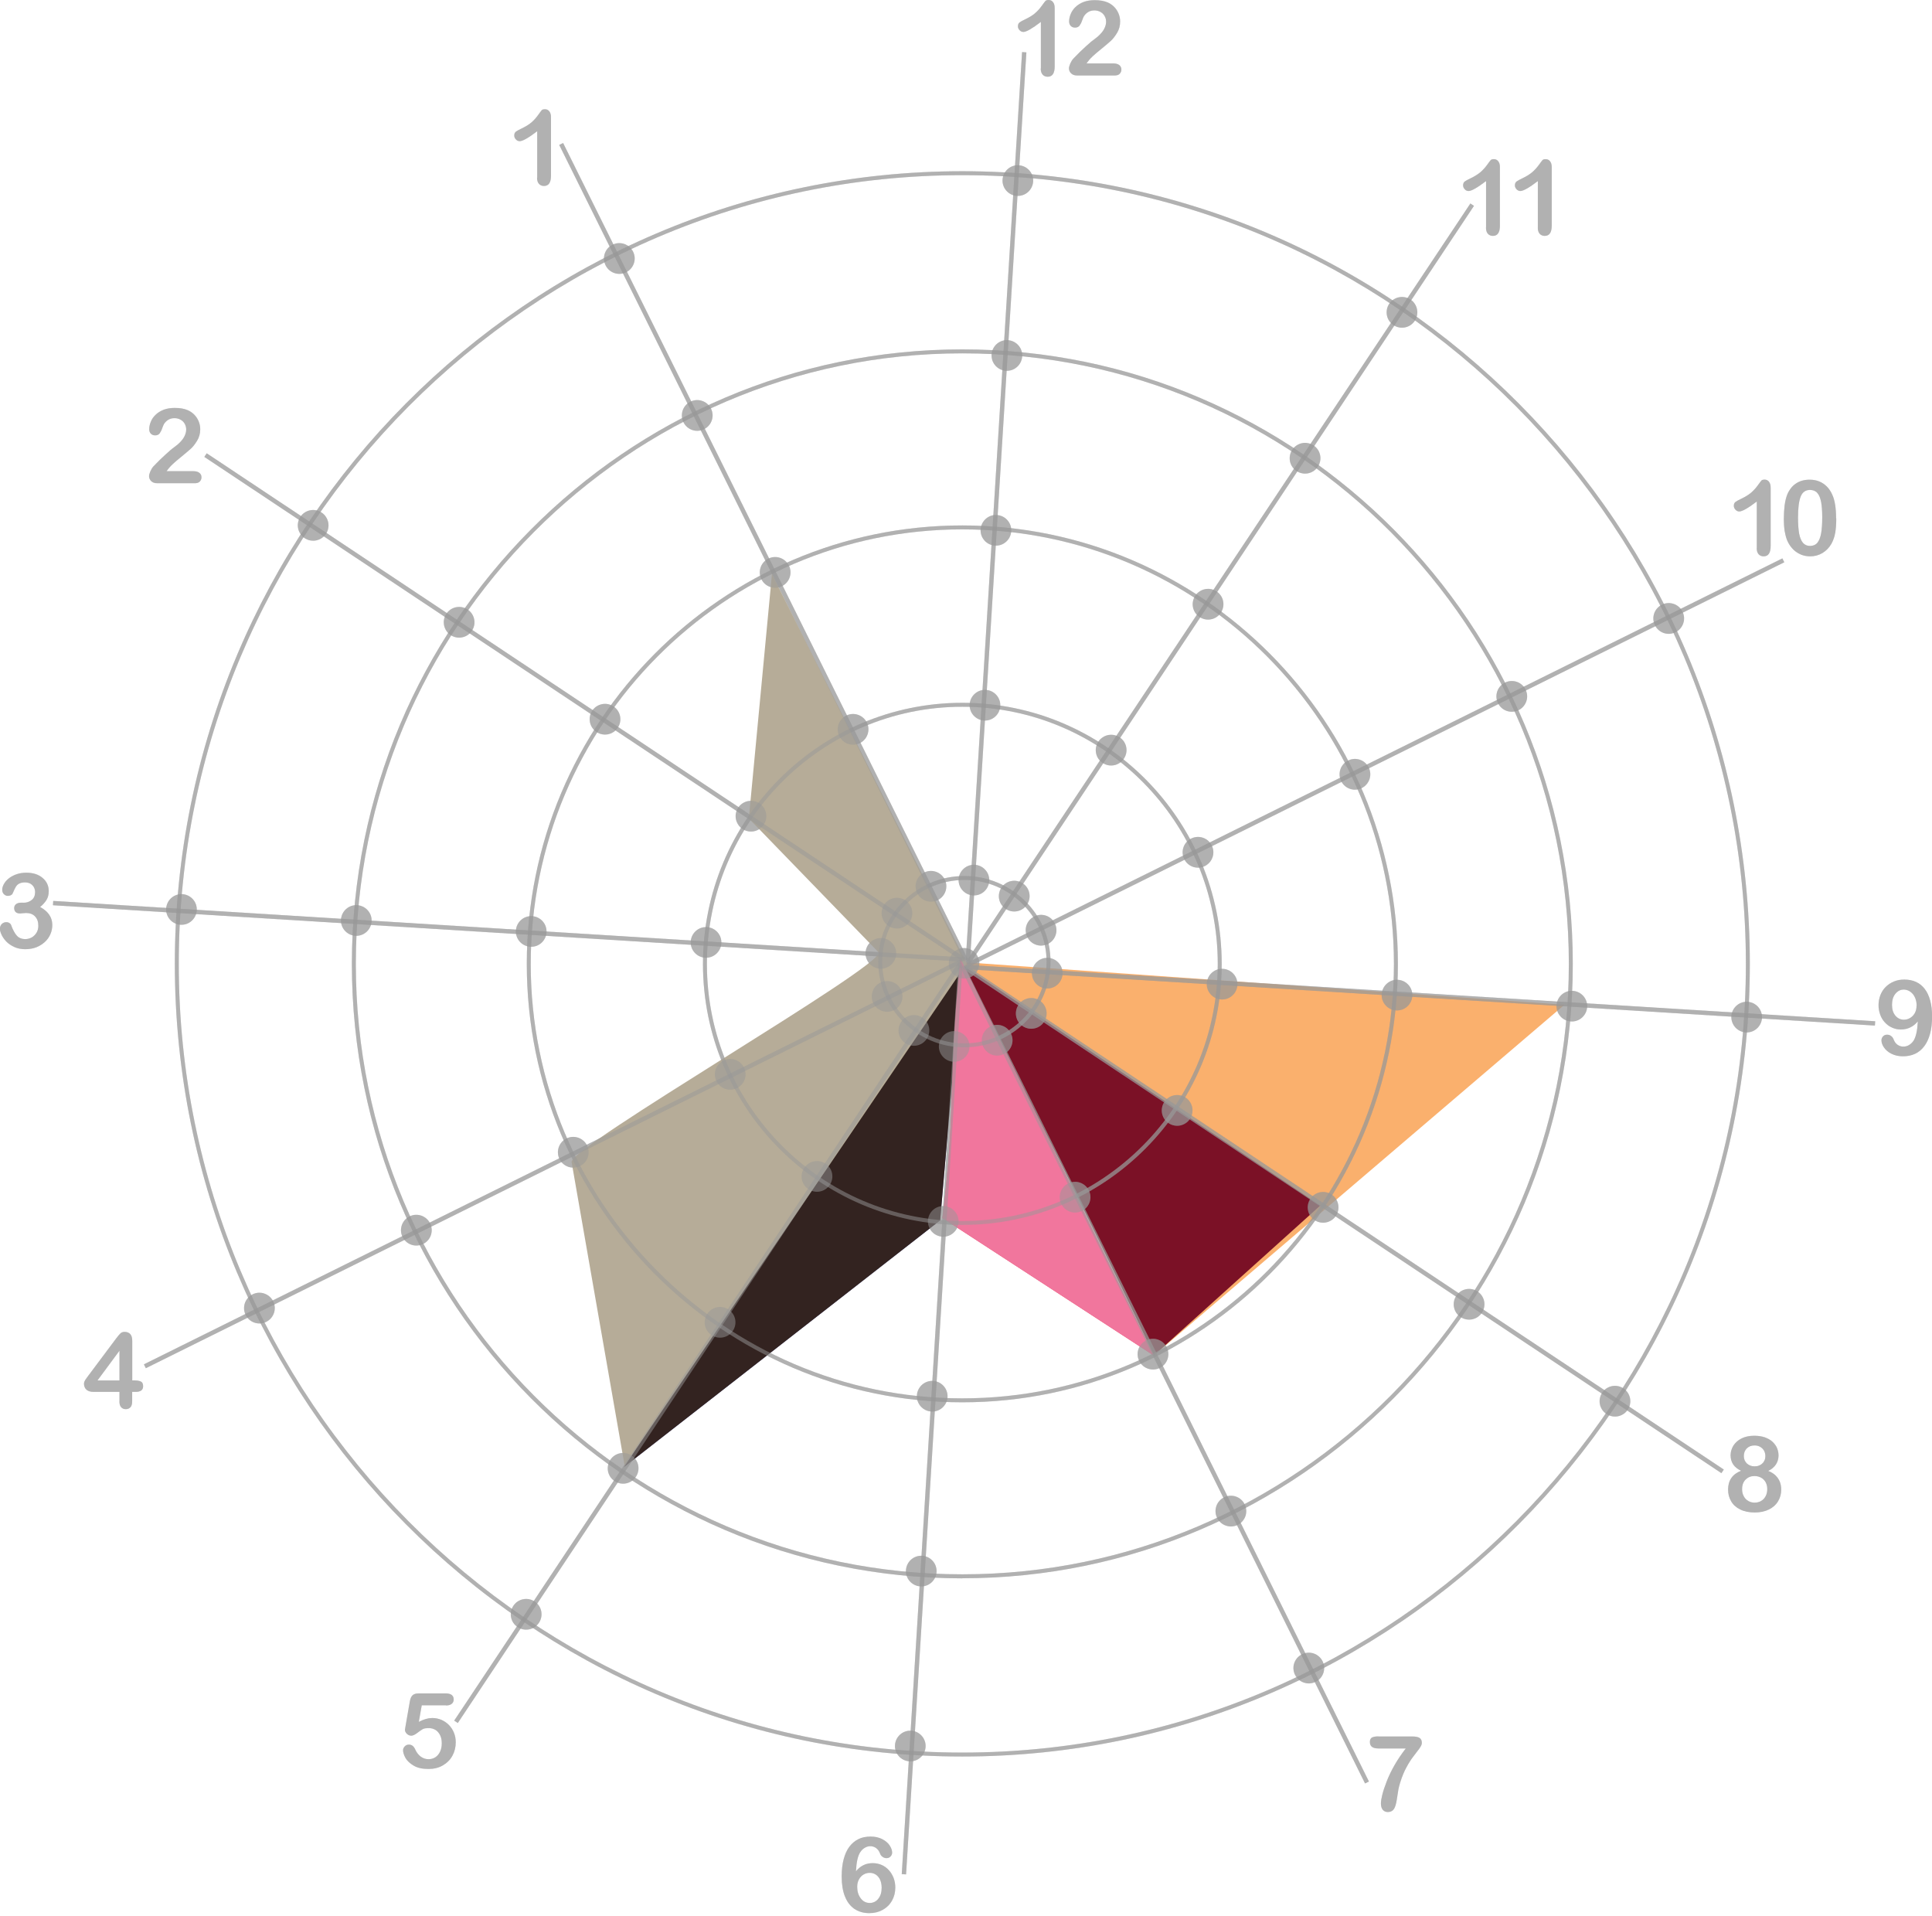 <svg xmlns="http://www.w3.org/2000/svg" width="600" height="595" viewBox="0 0 600 595" fill="none"><g clip-path="url(#clip0_656_481)"><path d="M193.723 455.602C226.467 430.058 259.236 404.49 291.98 378.946C294.282 352.398 296.56 325.85 298.862 299.302C293.866 306.037 288.894 312.796 283.898 319.531L193.723 455.627V455.602Z" fill="#6369AF"></path><path d="M358.349 420.899L485.857 311.996L297.367 298.641C297.367 298.641 305.67 314.437 309.809 322.421C326.952 355.582 343.116 388.424 358.374 420.874" fill="#FAB06D"></path><path d="M358.349 420.899L410.035 374.339L297.367 298.641C297.367 298.641 305.67 314.437 309.809 322.421C326.952 355.582 343.116 388.424 358.374 420.874" fill="#7B1126"></path><path d="M296.143 324.699C295.506 336.846 295.702 342.234 294.992 353.672C294.33 364.325 293.351 372.897 292.689 378.236C314.56 392.465 336.454 406.694 358.325 420.923C338.291 379.803 318.258 338.708 298.224 297.588C297.098 308.731 296.486 318.013 296.118 324.699" fill="#E83352"></path><path d="M298.861 380.367C254.459 380.367 218.311 343.998 218.311 299.302C218.311 254.606 254.434 218.238 298.861 218.238C343.287 218.238 379.411 254.606 379.411 299.302C379.411 343.998 343.287 380.367 298.861 380.367ZM298.861 219.462C255.12 219.462 219.535 255.268 219.535 299.302C219.535 343.337 255.12 379.142 298.861 379.142C342.601 379.142 378.186 343.337 378.186 299.302C378.186 255.268 342.601 219.462 298.861 219.462Z" fill="#999999" fill-opacity="0.5"></path><path d="M297.566 299.561L280.046 581.96L281.39 582.044L298.91 299.645L297.566 299.561Z" fill="#999999" fill-opacity="0.5"></path><path d="M291.587 324.65C291.759 322.029 294.012 320.021 296.632 320.193C299.253 320.364 301.261 322.617 301.09 325.238C300.918 327.858 298.665 329.866 296.045 329.695C293.424 329.524 291.416 327.27 291.587 324.65Z" fill="#999999" fill-opacity="0.5"></path><path d="M288.183 378.97C288.354 376.35 290.608 374.342 293.228 374.513C295.849 374.685 297.857 376.938 297.686 379.558C297.514 382.179 295.261 384.187 292.64 384.016C290.02 383.844 288.012 381.591 288.183 378.97Z" fill="#999999" fill-opacity="0.5"></path><path d="M284.754 433.267C284.926 430.646 287.179 428.638 289.799 428.809C292.42 428.981 294.428 431.234 294.257 433.854C294.085 436.475 291.832 438.483 289.212 438.312C286.591 438.14 284.583 435.887 284.754 433.267Z" fill="#999999" fill-opacity="0.5"></path><path d="M281.35 487.563C281.521 484.942 283.775 482.934 286.395 483.105C289.016 483.277 291.024 485.53 290.852 488.151C290.681 490.771 288.428 492.779 285.807 492.608C283.187 492.436 281.179 490.183 281.35 487.563Z" fill="#999999" fill-opacity="0.5"></path><path d="M277.946 541.883C278.117 539.263 280.37 537.255 282.991 537.426C285.611 537.597 287.62 539.851 287.448 542.471C287.277 545.092 285.024 547.1 282.403 546.928C279.783 546.757 277.774 544.504 277.946 541.883Z" fill="#999999" fill-opacity="0.5"></path><path d="M297.758 298.698L141.057 534.284L142.178 535.03L298.879 299.444L297.758 298.698Z" fill="#999999" fill-opacity="0.5"></path><path d="M279.856 317.327C281.301 315.148 284.265 314.535 286.469 316.005C288.673 317.45 289.261 320.413 287.791 322.617C286.322 324.797 283.383 325.409 281.179 323.94C278.975 322.495 278.387 319.532 279.856 317.327Z" fill="#999999" fill-opacity="0.5"></path><path d="M249.757 362.66C251.202 360.48 254.165 359.868 256.369 361.337C258.573 362.782 259.161 365.745 257.692 367.95C256.222 370.129 253.283 370.742 251.079 369.272C248.875 367.827 248.287 364.864 249.757 362.66Z" fill="#999999" fill-opacity="0.5"></path><path d="M219.658 407.968C221.103 405.788 224.066 405.176 226.271 406.645C228.475 408.09 229.063 411.054 227.593 413.258C226.124 415.437 223.185 416.05 220.981 414.58C218.776 413.135 218.189 410.172 219.658 407.968Z" fill="#999999" fill-opacity="0.5"></path><path d="M189.534 453.3C190.979 451.121 193.942 450.508 196.147 451.978C198.351 453.423 198.939 456.386 197.469 458.59C196 460.77 193.061 461.382 190.857 459.913C188.652 458.468 188.065 455.504 189.534 453.3Z" fill="#999999" fill-opacity="0.5"></path><path d="M159.435 498.633C160.88 496.453 163.844 495.841 166.048 497.31C168.252 498.755 168.84 501.718 167.371 503.922C165.901 506.102 162.962 506.714 160.758 505.245C158.554 503.8 157.966 500.837 159.435 498.633Z" fill="#999999" fill-opacity="0.5"></path><path d="M298.17 297.936L44.691 423.654L45.29 424.86L298.768 299.143L298.17 297.936Z" fill="#999999" fill-opacity="0.5"></path><path d="M273.366 305.131C275.717 303.955 278.583 304.935 279.758 307.286C280.934 309.637 279.979 312.503 277.603 313.678C275.252 314.854 272.387 313.899 271.211 311.523C270.035 309.172 271.015 306.306 273.366 305.131Z" fill="#999999" fill-opacity="0.5"></path><path d="M224.654 329.328C227.005 328.152 229.871 329.132 231.046 331.483C232.222 333.834 231.267 336.699 228.891 337.875C226.54 339.051 223.675 338.095 222.499 335.72C221.324 333.369 222.303 330.503 224.654 329.328Z" fill="#999999" fill-opacity="0.5"></path><path d="M175.917 353.524C178.268 352.349 181.134 353.329 182.309 355.68C183.485 358.031 182.529 360.896 180.154 362.072C177.803 363.247 174.937 362.292 173.762 359.917C172.586 357.565 173.566 354.7 175.917 353.524Z" fill="#999999" fill-opacity="0.5"></path><path d="M127.181 377.722C129.532 376.546 132.397 377.526 133.573 379.877C134.748 382.228 133.793 385.093 131.418 386.269C129.066 387.444 126.201 386.489 125.025 384.114C123.85 381.762 124.83 378.897 127.181 377.722Z" fill="#999999" fill-opacity="0.5"></path><path d="M78.444 401.919C80.795 400.743 83.661 401.723 84.836 404.074C86.012 406.425 85.032 409.29 82.681 410.466C80.33 411.641 77.465 410.686 76.289 408.311C75.114 405.96 76.093 403.094 78.444 401.919Z" fill="#999999" fill-opacity="0.5"></path><path d="M16.528 279.756L16.444 281.101L298.844 298.62L298.927 297.276L16.528 279.756Z" fill="#999999" fill-opacity="0.5"></path><path d="M273.856 291.293C276.477 291.465 278.485 293.718 278.313 296.339C278.142 298.959 275.889 300.967 273.268 300.796C270.648 300.624 268.64 298.371 268.811 295.751C268.982 293.13 271.236 291.122 273.856 291.293Z" fill="#999999" fill-opacity="0.5"></path><path d="M219.56 287.889C222.181 288.061 224.189 290.314 224.018 292.934C223.846 295.555 221.593 297.563 218.972 297.392C216.352 297.22 214.344 294.967 214.515 292.347C214.687 289.726 216.94 287.718 219.56 287.889Z" fill="#999999" fill-opacity="0.5"></path><path d="M165.264 284.485C167.885 284.656 169.893 286.91 169.722 289.53C169.55 292.151 167.297 294.159 164.677 293.987C162.056 293.816 160.048 291.563 160.219 288.942C160.391 286.322 162.644 284.314 165.264 284.485Z" fill="#999999" fill-opacity="0.5"></path><path d="M110.943 281.081C113.564 281.252 115.572 283.505 115.4 286.126C115.229 288.746 112.976 290.755 110.355 290.583C107.735 290.412 105.726 288.159 105.898 285.538C106.069 282.918 108.322 280.909 110.943 281.081Z" fill="#999999" fill-opacity="0.5"></path><path d="M56.647 277.652C59.268 277.823 61.276 280.077 61.104 282.697C60.933 285.318 58.68 287.326 56.059 287.154C53.439 286.983 51.431 284.73 51.602 282.109C51.773 279.489 54.027 277.481 56.647 277.652Z" fill="#999999" fill-opacity="0.5"></path><path d="M64.197 140.755L63.451 141.877L299.038 298.578L299.784 297.456L64.197 140.755Z" fill="#999999" fill-opacity="0.5"></path><path d="M281.204 279.587C283.383 281.056 283.996 283.995 282.526 286.199C281.081 288.379 278.118 288.991 275.914 287.522C273.734 286.052 273.122 283.114 274.591 280.909C276.036 278.73 279 278.117 281.204 279.587Z" fill="#999999" fill-opacity="0.5"></path><path d="M235.871 249.488C238.05 250.957 238.663 253.896 237.193 256.1C235.748 258.28 232.785 258.892 230.581 257.423C228.401 255.953 227.789 253.014 229.258 250.81C230.703 248.631 233.667 248.018 235.871 249.488Z" fill="#999999" fill-opacity="0.5"></path><path d="M190.539 219.364C192.718 220.833 193.331 223.772 191.861 225.976C190.416 228.156 187.453 228.768 185.249 227.299C183.069 225.83 182.457 222.891 183.926 220.686C185.371 218.507 188.335 217.894 190.539 219.364Z" fill="#999999" fill-opacity="0.5"></path><path d="M145.23 189.265C147.41 190.734 148.022 193.673 146.553 195.877C145.108 198.057 142.144 198.669 139.94 197.2C137.76 195.73 137.148 192.791 138.618 190.587C140.063 188.408 143.026 187.795 145.23 189.265Z" fill="#999999" fill-opacity="0.5"></path><path d="M99.898 159.166C102.078 160.635 102.69 163.574 101.221 165.778C99.776 167.958 96.812 168.57 94.608 167.101C92.428 165.631 91.816 162.692 93.286 160.488C94.731 158.309 97.694 157.696 99.898 159.166Z" fill="#999999" fill-opacity="0.5"></path><path d="M174.882 44.406L173.675 45.004L299.392 298.483L300.599 297.884L174.882 44.406Z" fill="#999999" fill-opacity="0.5"></path><path d="M293.399 273.097C294.575 275.448 293.595 278.313 291.244 279.489C288.893 280.665 286.028 279.709 284.852 277.334C283.677 274.983 284.632 272.117 287.007 270.942C289.358 269.766 292.224 270.746 293.399 273.097Z" fill="#999999" fill-opacity="0.5"></path><path d="M269.203 224.36C270.379 226.711 269.399 229.577 267.048 230.752C264.697 231.928 261.831 230.973 260.656 228.597C259.48 226.246 260.435 223.38 262.811 222.205C265.162 221.029 268.028 222.009 269.203 224.36Z" fill="#999999" fill-opacity="0.5"></path><path d="M245.006 175.624C246.181 177.975 245.202 180.84 242.851 182.016C240.5 183.191 237.634 182.236 236.459 179.86C235.283 177.509 236.238 174.644 238.614 173.468C240.965 172.293 243.83 173.272 245.006 175.624Z" fill="#999999" fill-opacity="0.5"></path><path d="M220.809 126.887C221.984 129.238 221.004 132.103 218.653 133.279C216.302 134.454 213.437 133.499 212.261 131.124C211.086 128.773 212.041 125.907 214.416 124.732C216.768 123.556 219.633 124.536 220.809 126.887Z" fill="#999999" fill-opacity="0.5"></path><path d="M196.612 78.15C197.788 80.501 196.808 83.367 194.457 84.542C192.106 85.718 189.241 84.763 188.065 82.387C186.889 80.036 187.845 77.171 190.22 75.995C192.571 74.819 195.437 75.799 196.612 78.15Z" fill="#999999" fill-opacity="0.5"></path><path d="M317.41 16.179L299.891 298.578L301.235 298.661L318.755 16.262L317.41 16.179Z" fill="#999999" fill-opacity="0.5"></path><path d="M307.213 273.587C307.041 276.207 304.788 278.215 302.168 278.044C299.547 277.872 297.539 275.619 297.71 272.999C297.882 270.378 300.135 268.37 302.756 268.541C305.376 268.713 307.384 270.966 307.213 273.587Z" fill="#999999" fill-opacity="0.5"></path><path d="M310.642 219.291C310.47 221.911 308.217 223.919 305.596 223.748C302.976 223.577 300.968 221.323 301.139 218.703C301.311 216.082 303.564 214.074 306.184 214.246C308.805 214.417 310.813 216.67 310.642 219.291Z" fill="#999999" fill-opacity="0.5"></path><path d="M314.046 164.97C313.874 167.591 311.621 169.599 309.001 169.427C306.38 169.256 304.372 167.003 304.543 164.382C304.715 161.762 306.968 159.754 309.589 159.925C312.209 160.096 314.217 162.35 314.046 164.97Z" fill="#999999" fill-opacity="0.5"></path><path d="M317.45 110.674C317.279 113.294 315.026 115.303 312.405 115.131C309.785 114.96 307.776 112.707 307.948 110.086C308.119 107.466 310.372 105.457 312.993 105.629C315.613 105.8 317.622 108.053 317.45 110.674Z" fill="#999999" fill-opacity="0.5"></path><path d="M320.853 56.378C320.682 58.998 318.429 61.007 315.808 60.835C313.188 60.664 311.18 58.411 311.351 55.79C311.522 53.169 313.776 51.161 316.396 51.333C319.017 51.504 321.025 53.757 320.853 56.378Z" fill="#999999" fill-opacity="0.5"></path><path d="M456.637 63.184L299.936 298.77L301.057 299.516L457.758 63.929L456.637 63.184Z" fill="#999999" fill-opacity="0.5"></path><path d="M318.944 280.909C317.474 283.113 314.535 283.701 312.331 282.232C310.127 280.787 309.539 277.823 311.009 275.619C312.478 273.44 315.417 272.827 317.621 274.297C319.825 275.742 320.413 278.705 318.944 280.909Z" fill="#999999" fill-opacity="0.5"></path><path d="M349.042 235.577C347.573 237.781 344.634 238.369 342.43 236.9C340.226 235.455 339.638 232.491 341.107 230.287C342.577 228.107 345.516 227.495 347.72 228.965C349.924 230.409 350.512 233.373 349.042 235.577Z" fill="#999999" fill-opacity="0.5"></path><path d="M379.142 190.269C377.673 192.473 374.734 193.061 372.529 191.591C370.325 190.146 369.738 187.183 371.207 184.979C372.676 182.799 375.615 182.187 377.819 183.656C380.024 185.101 380.611 188.065 379.142 190.269Z" fill="#999999" fill-opacity="0.5"></path><path d="M409.266 144.936C407.796 147.141 404.857 147.728 402.653 146.259C400.449 144.814 399.861 141.851 401.331 139.646C402.8 137.467 405.739 136.854 407.943 138.324C410.147 139.769 410.735 142.732 409.266 144.936Z" fill="#999999" fill-opacity="0.5"></path><path d="M439.365 99.629C437.895 101.833 434.956 102.421 432.752 100.951C430.572 99.506 429.96 96.543 431.43 94.338C432.899 92.159 435.838 91.547 438.042 93.016C440.222 94.461 440.834 97.424 439.365 99.629Z" fill="#999999" fill-opacity="0.5"></path><path d="M553.531 173.39L300.053 299.107L300.651 300.314L554.13 174.597L553.531 173.39Z" fill="#999999" fill-opacity="0.5"></path><path d="M325.434 293.13C323.083 294.306 320.217 293.351 319.042 290.975C317.866 288.624 318.821 285.759 321.197 284.583C323.548 283.407 326.413 284.363 327.589 286.738C328.764 289.089 327.785 291.955 325.434 293.13Z" fill="#999999" fill-opacity="0.5"></path><path d="M374.17 268.933C371.819 270.109 368.954 269.154 367.778 266.778C366.603 264.427 367.558 261.562 369.934 260.386C372.285 259.21 375.15 260.166 376.326 262.541C377.501 264.892 376.522 267.758 374.17 268.933Z" fill="#999999" fill-opacity="0.5"></path><path d="M422.907 244.712C420.556 245.888 417.691 244.933 416.515 242.557C415.34 240.206 416.295 237.34 418.67 236.165C421.021 234.989 423.887 235.944 425.062 238.32C426.238 240.671 425.258 243.537 422.907 244.712Z" fill="#999999" fill-opacity="0.5"></path><path d="M471.619 220.515C469.268 221.691 466.403 220.736 465.227 218.36C464.052 216.009 465.007 213.143 467.382 211.968C469.733 210.792 472.599 211.747 473.774 214.123C474.95 216.474 473.97 219.34 471.619 220.515Z" fill="#999999" fill-opacity="0.5"></path><path d="M520.356 196.318C518.005 197.494 515.139 196.539 513.964 194.163C512.788 191.812 513.744 188.947 516.119 187.771C518.47 186.595 521.336 187.551 522.511 189.926C523.687 192.277 522.707 195.143 520.356 196.318Z" fill="#999999" fill-opacity="0.5"></path><path d="M299.959 299.602L299.876 300.947L582.275 318.466L582.359 317.122L299.959 299.602Z" fill="#999999" fill-opacity="0.5"></path><path d="M324.944 306.943C322.324 306.772 320.315 304.518 320.487 301.898C320.658 299.277 322.911 297.269 325.532 297.441C328.152 297.612 330.161 299.865 329.989 302.486C329.818 305.106 327.565 307.115 324.944 306.943Z" fill="#999999" fill-opacity="0.5"></path><path d="M379.24 310.347C376.619 310.176 374.611 307.923 374.783 305.302C374.954 302.682 377.207 300.673 379.828 300.845C382.448 301.016 384.457 303.27 384.285 305.89C384.114 308.511 381.861 310.519 379.24 310.347Z" fill="#999999" fill-opacity="0.5"></path><path d="M433.561 313.752C430.94 313.58 428.932 311.327 429.103 308.707C429.275 306.086 431.528 304.078 434.149 304.249C436.769 304.421 438.777 306.674 438.606 309.294C438.434 311.915 436.181 313.923 433.561 313.752Z" fill="#999999" fill-opacity="0.5"></path><path d="M487.857 317.18C485.236 317.009 483.228 314.756 483.399 312.135C483.571 309.515 485.824 307.506 488.444 307.678C491.065 307.849 493.073 310.103 492.902 312.723C492.73 315.344 490.477 317.352 487.857 317.18Z" fill="#999999" fill-opacity="0.5"></path><path d="M542.153 320.584C539.532 320.413 537.524 318.16 537.695 315.539C537.867 312.919 540.12 310.911 542.74 311.082C545.361 311.253 547.369 313.507 547.198 316.127C547.026 318.748 544.773 320.756 542.153 320.584Z" fill="#999999" fill-opacity="0.5"></path><path d="M299.757 299.622L299.011 300.744L534.597 457.445L535.343 456.324L299.757 299.622Z" fill="#999999" fill-opacity="0.5"></path><path d="M317.621 318.65C315.417 317.205 314.829 314.241 316.299 312.037C317.744 309.858 320.707 309.245 322.911 310.715C325.091 312.184 325.703 315.123 324.234 317.327C322.789 319.507 319.825 320.119 317.621 318.65Z" fill="#999999" fill-opacity="0.5"></path><path d="M362.929 348.773C360.725 347.328 360.137 344.365 361.606 342.161C363.051 339.981 366.015 339.369 368.219 340.838C370.399 342.308 371.011 345.247 369.541 347.451C368.096 349.63 365.133 350.243 362.929 348.773Z" fill="#999999" fill-opacity="0.5"></path><path d="M408.261 378.873C406.057 377.428 405.469 374.464 406.939 372.26C408.384 370.08 411.347 369.468 413.551 370.938C415.731 372.407 416.343 375.346 414.874 377.55C413.429 379.73 410.466 380.342 408.261 378.873Z" fill="#999999" fill-opacity="0.5"></path><path d="M453.594 408.972C451.39 407.527 450.802 404.563 452.271 402.359C453.716 400.18 456.68 399.567 458.884 401.037C461.064 402.506 461.676 405.445 460.206 407.649C458.761 409.829 455.798 410.441 453.594 408.972Z" fill="#999999" fill-opacity="0.5"></path><path d="M498.902 439.071C496.698 437.626 496.11 434.663 497.58 432.458C499.024 430.279 501.988 429.666 504.192 431.136C506.372 432.605 506.984 435.544 505.515 437.748C504.07 439.928 501.106 440.54 498.902 439.071Z" fill="#999999" fill-opacity="0.5"></path><path d="M299.418 299.721L298.211 300.319L423.928 553.798L425.135 553.199L299.418 299.721Z" fill="#999999" fill-opacity="0.5"></path><path d="M305.4 325.14C304.224 322.789 305.18 319.923 307.555 318.748C309.906 317.572 312.772 318.527 313.947 320.903C315.123 323.254 314.168 326.119 311.792 327.295C309.441 328.47 306.575 327.491 305.4 325.14Z" fill="#999999" fill-opacity="0.5"></path><path d="M329.597 373.877C328.422 371.525 329.377 368.66 331.752 367.484C334.104 366.309 336.969 367.264 338.145 369.64C339.32 371.991 338.365 374.856 335.989 376.032C333.638 377.207 330.773 376.228 329.597 373.877Z" fill="#999999" fill-opacity="0.5"></path><path d="M353.794 422.613C352.619 420.262 353.574 417.397 355.95 416.221C358.301 415.045 361.166 416.001 362.342 418.376C363.517 420.727 362.562 423.593 360.187 424.768C357.835 425.944 354.97 424.964 353.794 422.613Z" fill="#999999" fill-opacity="0.5"></path><path d="M377.991 471.35C376.815 468.999 377.77 466.133 380.146 464.958C382.497 463.782 385.363 464.737 386.538 467.113C387.714 469.464 386.758 472.33 384.383 473.505C382.032 474.681 379.166 473.701 377.991 471.35Z" fill="#999999" fill-opacity="0.5"></path><path d="M402.188 520.086C401.012 517.735 401.968 514.87 404.343 513.694C406.694 512.519 409.56 513.474 410.735 515.85C411.911 518.201 410.956 521.066 408.58 522.242C406.229 523.417 403.364 522.438 402.188 520.086Z" fill="#999999" fill-opacity="0.5"></path><path d="M166.831 55.202V40.753C164.137 42.81 162.325 43.838 161.394 43.838C160.953 43.838 160.561 43.667 160.218 43.3C159.876 42.932 159.704 42.54 159.704 42.075C159.704 41.536 159.876 41.145 160.218 40.875C160.561 40.63 161.149 40.287 162.006 39.895C163.28 39.283 164.308 38.646 165.068 37.985C165.827 37.324 166.513 36.565 167.1 35.732C167.688 34.899 168.08 34.41 168.251 34.214C168.423 34.018 168.766 33.92 169.256 33.92C169.819 33.92 170.26 34.14 170.603 34.581C170.945 35.022 171.117 35.609 171.117 36.369V54.565C171.117 56.696 170.382 57.749 168.937 57.749C168.3 57.749 167.762 57.529 167.37 57.088C166.978 56.647 166.782 56.01 166.782 55.153" fill="#999999" fill-opacity="0.5"></path><path d="M51.725 146.308H60.027C60.86 146.308 61.472 146.48 61.913 146.822C62.354 147.165 62.575 147.631 62.575 148.194C62.575 148.708 62.403 149.149 62.06 149.516C61.717 149.884 61.203 150.055 60.493 150.055H48.811C48.027 150.055 47.39 149.835 46.949 149.394C46.508 148.953 46.288 148.439 46.288 147.851C46.288 147.484 46.435 146.969 46.704 146.333C46.998 145.696 47.292 145.206 47.635 144.839C49.031 143.369 50.305 142.12 51.456 141.092C52.607 140.063 53.39 139.353 53.88 139.034C54.737 138.422 55.472 137.81 56.06 137.173C56.648 136.561 57.089 135.924 57.382 135.263C57.676 134.602 57.823 133.965 57.823 133.352C57.823 132.691 57.652 132.079 57.333 131.54C57.015 131.001 56.574 130.585 56.011 130.291C55.448 129.997 54.86 129.85 54.199 129.85C52.803 129.85 51.725 130.463 50.917 131.687C50.819 131.859 50.623 132.275 50.378 132.985C50.133 133.695 49.839 134.234 49.545 134.626C49.227 134.993 48.786 135.189 48.174 135.189C47.635 135.189 47.194 135.018 46.851 134.675C46.508 134.332 46.337 133.842 46.337 133.255C46.337 132.52 46.508 131.761 46.827 130.977C47.145 130.169 47.635 129.458 48.296 128.822C48.958 128.185 49.766 127.646 50.77 127.254C51.774 126.862 52.95 126.667 54.297 126.667C55.913 126.667 57.309 126.911 58.435 127.426C59.17 127.769 59.831 128.234 60.395 128.822C60.958 129.409 61.399 130.095 61.717 130.879C62.036 131.663 62.183 132.471 62.183 133.304C62.183 134.626 61.864 135.802 61.203 136.879C60.542 137.957 59.88 138.789 59.195 139.402C58.509 140.014 57.382 140.969 55.791 142.267C54.199 143.565 53.096 144.569 52.509 145.304C52.264 145.598 51.994 145.941 51.725 146.333" fill="#999999" fill-opacity="0.5"></path><path d="M7.323 280.322C8.302 280.322 9.135 280.028 9.845 279.465C10.556 278.901 10.899 278.069 10.899 276.991C10.899 276.183 10.629 275.473 10.066 274.885C9.503 274.297 8.743 274.003 7.788 274.003C7.151 274.003 6.613 274.101 6.196 274.272C5.78 274.444 5.437 274.689 5.192 274.983C4.947 275.277 4.727 275.668 4.506 276.134C4.286 276.599 4.09 277.04 3.919 277.456C3.821 277.677 3.625 277.848 3.355 277.995C3.086 278.118 2.768 278.191 2.4 278.191C1.984 278.191 1.592 278.02 1.225 277.677C0.882 277.334 0.686 276.869 0.686 276.305C0.686 275.742 0.857 275.179 1.176 274.566C1.519 273.954 1.984 273.366 2.645 272.828C3.306 272.289 4.09 271.848 5.045 271.505C6 271.162 7.053 270.991 8.229 270.991C9.258 270.991 10.188 271.138 11.045 271.407C11.903 271.701 12.637 272.093 13.25 272.632C13.886 273.17 14.352 273.783 14.67 274.468C14.988 275.179 15.135 275.913 15.135 276.722C15.135 277.775 14.915 278.681 14.45 279.44C13.984 280.199 13.323 280.934 12.466 281.644C13.299 282.085 13.984 282.599 14.548 283.163C15.111 283.726 15.527 284.363 15.821 285.048C16.115 285.734 16.238 286.493 16.238 287.302C16.238 288.257 16.041 289.187 15.65 290.094C15.258 291 14.695 291.808 13.935 292.494C13.176 293.204 12.294 293.743 11.266 294.159C10.237 294.551 9.086 294.747 7.837 294.747C6.588 294.747 5.437 294.526 4.433 294.061C3.429 293.596 2.596 293.032 1.935 292.347C1.298 291.661 0.784 290.951 0.465 290.216C0.123 289.481 -0.024 288.893 -0.024 288.404C-0.024 287.791 0.172 287.302 0.563 286.91C0.955 286.542 1.445 286.346 2.057 286.346C2.351 286.346 2.645 286.444 2.914 286.616C3.184 286.787 3.38 287.008 3.453 287.253C3.992 288.722 4.58 289.824 5.217 290.534C5.853 291.245 6.735 291.612 7.886 291.612C8.547 291.612 9.184 291.441 9.796 291.122C10.409 290.804 10.899 290.314 11.315 289.677C11.707 289.04 11.903 288.306 11.903 287.473C11.903 286.224 11.56 285.269 10.874 284.559C10.188 283.848 9.258 283.506 8.058 283.506C7.837 283.506 7.519 283.53 7.078 283.579C6.637 283.628 6.343 283.652 6.221 283.652C5.633 283.652 5.192 283.506 4.874 283.212C4.555 282.918 4.408 282.526 4.408 281.987C4.408 281.448 4.604 281.056 4.972 280.763C5.364 280.444 5.927 280.297 6.662 280.297H7.323V280.322Z" fill="#999999" fill-opacity="0.5"></path><path d="M37.104 435.177V432.214H29.12C28.116 432.214 27.357 431.993 26.842 431.528C26.352 431.063 26.083 430.45 26.083 429.667C26.083 429.471 26.108 429.25 26.206 429.054C26.279 428.858 26.401 428.638 26.548 428.393C26.695 428.173 26.842 427.952 27.014 427.732C27.161 427.511 27.357 427.267 27.601 426.948L36.026 415.682C36.565 414.948 37.03 414.409 37.373 414.066C37.741 413.723 38.157 413.576 38.647 413.576C40.263 413.576 41.071 414.507 41.071 416.344V428.638H41.757C42.565 428.638 43.227 428.76 43.716 428.981C44.206 429.201 44.451 429.691 44.451 430.45C44.451 431.063 44.255 431.503 43.839 431.797C43.422 432.091 42.835 432.214 42.026 432.214H41.047V435.177C41.047 435.985 40.875 436.598 40.508 436.989C40.141 437.381 39.675 437.577 39.063 437.577C38.451 437.577 37.986 437.381 37.618 436.965C37.251 436.549 37.079 435.961 37.079 435.153M30.271 428.663H37.104V419.429L30.271 428.663Z" fill="#999999" fill-opacity="0.5"></path><path d="M138.52 529.54H130.977L130.071 534.683C131.565 533.875 132.961 533.483 134.234 533.483C135.239 533.483 136.194 533.679 137.075 534.046C137.957 534.438 138.741 534.952 139.402 535.638C140.063 536.299 140.602 537.108 140.969 538.038C141.361 538.969 141.533 539.948 141.533 541.002C141.533 542.544 141.19 543.94 140.504 545.19C139.818 546.463 138.814 547.443 137.516 548.202C136.218 548.961 134.724 549.304 133.034 549.304C131.149 549.304 129.606 548.961 128.43 548.251C127.255 547.541 126.422 546.757 125.908 545.851C125.418 544.945 125.173 544.161 125.173 543.475C125.173 543.059 125.344 542.667 125.687 542.3C126.03 541.932 126.471 541.736 126.985 541.736C127.867 541.736 128.528 542.251 128.969 543.279C129.385 544.21 129.973 544.945 130.683 545.483C131.394 545.998 132.202 546.267 133.108 546.267C133.916 546.267 134.626 546.047 135.263 545.63C135.875 545.214 136.341 544.626 136.684 543.892C137.026 543.157 137.198 542.3 137.198 541.369C137.198 540.34 137.026 539.483 136.659 538.773C136.292 538.063 135.826 537.524 135.214 537.157C134.602 536.814 133.941 536.618 133.206 536.618C132.3 536.618 131.638 536.716 131.247 536.961C130.855 537.181 130.291 537.573 129.557 538.136C128.822 538.699 128.21 538.969 127.744 538.969C127.23 538.969 126.765 538.773 126.373 538.406C125.981 538.038 125.761 537.597 125.761 537.132C125.761 537.083 125.81 536.716 125.932 536.054L127.255 528.438C127.402 527.532 127.671 526.87 128.087 526.454C128.504 526.038 129.14 525.842 130.047 525.842H138.422C140.063 525.842 140.896 526.479 140.896 527.728C140.896 528.291 140.7 528.732 140.284 529.075C139.892 529.417 139.28 529.589 138.496 529.589" fill="#999999" fill-opacity="0.5"></path><path d="M265.823 581.069C266.534 580.211 267.317 579.575 268.175 579.158C269.032 578.742 269.962 578.546 271.016 578.546C272.069 578.546 272.95 578.742 273.807 579.109C274.665 579.477 275.399 580.016 276.036 580.726C276.673 581.412 277.163 582.244 277.53 583.175C277.873 584.13 278.044 585.11 278.044 586.138C278.044 587.632 277.701 588.979 277.016 590.204C276.33 591.428 275.375 592.359 274.15 593.045C272.926 593.73 271.53 594.073 269.987 594.073C268.199 594.073 266.681 593.632 265.383 592.775C264.085 591.918 263.105 590.62 262.419 588.93C261.733 587.24 261.391 585.159 261.391 582.71C261.391 580.701 261.587 578.913 262.003 577.346C262.419 575.779 263.007 574.456 263.791 573.428C264.574 572.399 265.505 571.615 266.607 571.076C267.709 570.538 268.958 570.293 270.379 570.293C271.799 570.293 272.926 570.562 273.954 571.076C274.983 571.615 275.767 572.252 276.281 573.036C276.795 573.819 277.065 574.579 277.065 575.289C277.065 575.73 276.893 576.122 276.575 576.464C276.257 576.832 275.816 577.003 275.326 577.003C274.885 577.003 274.469 576.856 274.077 576.587C273.685 576.317 273.416 575.926 273.244 575.411C272.999 574.775 272.607 574.26 272.093 573.868C271.554 573.477 270.942 573.281 270.256 573.281C269.693 573.281 269.13 573.452 268.591 573.77C268.028 574.089 267.562 574.53 267.195 575.093C266.411 576.22 265.97 578.203 265.823 581.093M270.109 590.914C271.187 590.914 272.069 590.473 272.754 589.616C273.465 588.734 273.807 587.608 273.807 586.187C273.807 585.208 273.636 584.399 273.318 583.689C272.999 583.003 272.534 582.465 271.971 582.097C271.407 581.73 270.771 581.559 270.085 581.559C269.399 581.559 268.811 581.73 268.199 582.073C267.611 582.416 267.121 582.93 266.754 583.591C266.387 584.252 266.215 585.036 266.215 585.918C266.215 587.338 266.583 588.538 267.317 589.493C268.052 590.449 268.983 590.914 270.109 590.914Z" fill="#999999" fill-opacity="0.5"></path><path d="M428.099 539.214H438.679C439.708 539.214 440.443 539.385 440.883 539.679C441.349 539.998 441.569 540.512 441.569 541.247C441.569 541.688 441.3 542.275 440.761 543.01C440.222 543.745 439.61 544.553 438.924 545.435C438.238 546.316 437.528 547.418 436.818 548.741C436.083 550.063 435.422 551.655 434.834 553.541C434.589 554.374 434.393 555.059 434.295 555.623C434.197 556.186 434.075 556.896 433.952 557.778C433.83 558.66 433.708 559.321 433.61 559.786C433.389 560.864 433.071 561.623 432.654 562.039C432.238 562.456 431.699 562.676 431.014 562.676C430.328 562.676 429.838 562.456 429.446 561.99C429.054 561.55 428.858 560.888 428.858 560.007C428.858 559.321 429.005 558.415 429.299 557.239C429.593 556.064 430.058 554.668 430.695 553.051C431.332 551.435 432.14 549.745 433.12 548.055C434.099 546.341 435.25 544.651 436.573 542.937H428.075C427.193 542.937 426.507 542.765 426.091 542.447C425.65 542.128 425.43 541.614 425.43 540.928C425.43 540.194 425.675 539.728 426.14 539.508C426.605 539.287 427.266 539.189 428.099 539.189" fill="#999999" fill-opacity="0.5"></path><path d="M537.451 451.904C537.451 450.851 537.745 449.847 538.308 448.916C538.896 447.986 539.728 447.226 540.855 446.663C541.981 446.1 543.28 445.83 544.773 445.83C546.022 445.83 547.149 446.002 548.08 446.32C549.035 446.663 549.819 447.104 550.455 447.692C551.092 448.279 551.557 448.916 551.876 449.651C552.17 450.386 552.341 451.145 552.341 451.953C552.341 452.982 552.072 453.912 551.533 454.745C550.994 455.553 550.21 456.239 549.133 456.753C550.039 457.096 550.774 457.561 551.386 458.125C551.974 458.688 552.415 459.349 552.733 460.084C553.027 460.819 553.174 461.651 553.174 462.558C553.174 463.905 552.855 465.105 552.194 466.182C551.557 467.26 550.602 468.117 549.353 468.729C548.104 469.342 546.635 469.66 544.945 469.66C543.255 469.66 541.688 469.342 540.439 468.729C539.19 468.117 538.234 467.26 537.622 466.182C536.985 465.105 536.667 463.905 536.667 462.558C536.667 459.717 538.014 457.757 540.708 456.704C538.528 455.7 537.451 454.084 537.451 451.904ZM548.839 462.411C548.839 461.578 548.667 460.868 548.325 460.255C547.982 459.643 547.516 459.178 546.904 458.835C546.292 458.517 545.606 458.345 544.847 458.345C543.769 458.345 542.863 458.712 542.128 459.423C541.394 460.157 541.026 461.162 541.026 462.435C541.026 463.268 541.198 464.003 541.541 464.615C541.884 465.252 542.349 465.741 542.937 466.084C543.524 466.427 544.186 466.599 544.92 466.599C545.655 466.599 546.341 466.427 546.929 466.084C547.516 465.741 547.982 465.252 548.325 464.615C548.667 463.978 548.839 463.243 548.839 462.411ZM544.871 448.843C543.867 448.843 543.084 449.161 542.471 449.773C541.859 450.386 541.565 451.194 541.565 452.173C541.565 453.08 541.884 453.814 542.496 454.427C543.133 455.014 543.916 455.333 544.92 455.333C545.41 455.333 545.876 455.259 546.267 455.088C546.684 454.941 547.027 454.721 547.32 454.427C547.614 454.157 547.835 453.814 548.006 453.422C548.178 453.031 548.251 452.614 548.251 452.149C548.251 451.512 548.104 450.949 547.835 450.459C547.541 449.969 547.149 449.577 546.659 449.284C546.145 448.99 545.557 448.843 544.92 448.843" fill="#999999" fill-opacity="0.5"></path><path d="M595.592 317.18C594.882 318.013 594.122 318.625 593.241 319.042C592.384 319.458 591.428 319.678 590.375 319.678C589.322 319.678 588.441 319.483 587.583 319.091C586.726 318.699 585.967 318.16 585.355 317.474C584.718 316.789 584.228 315.98 583.91 315.05C583.567 314.119 583.396 313.139 583.396 312.135C583.396 311.058 583.591 310.005 583.959 309.025C584.351 308.045 584.889 307.188 585.6 306.478C586.31 305.768 587.167 305.204 588.147 304.788C589.126 304.372 590.204 304.176 591.404 304.176C592.775 304.176 593.976 304.421 595.053 304.911C596.131 305.4 597.012 306.135 597.747 307.09C598.482 308.045 599.045 309.245 599.437 310.666C599.829 312.111 600.025 313.727 600.025 315.564C600.025 317.597 599.829 319.385 599.412 320.952C598.996 322.495 598.408 323.793 597.6 324.87C596.816 325.924 595.861 326.707 594.759 327.222C593.657 327.736 592.408 328.005 591.012 328.005C589.616 328.005 588.441 327.736 587.412 327.222C586.383 326.707 585.624 326.046 585.085 325.262C584.547 324.479 584.302 323.744 584.302 323.009C584.302 322.568 584.473 322.177 584.791 321.809C585.11 321.466 585.526 321.295 586.04 321.295C586.506 321.295 586.922 321.417 587.29 321.687C587.657 321.956 587.951 322.348 588.122 322.862C588.367 323.499 588.734 324.013 589.273 324.405C589.812 324.797 590.424 324.993 591.11 324.993C591.722 324.993 592.286 324.846 592.824 324.528C593.363 324.209 593.829 323.793 594.22 323.23C594.98 322.103 595.445 320.095 595.592 317.229M595.225 312.307C595.225 311.596 595.127 310.935 594.931 310.323C594.735 309.711 594.465 309.196 594.098 308.731C593.731 308.29 593.314 307.947 592.824 307.678C592.335 307.433 591.796 307.286 591.208 307.286C590.204 307.286 589.347 307.727 588.637 308.584C587.926 309.441 587.583 310.592 587.583 312.013C587.583 313.433 587.926 314.535 588.637 315.393C589.347 316.225 590.228 316.642 591.282 316.642C591.943 316.642 592.555 316.47 593.167 316.127C593.755 315.784 594.245 315.295 594.637 314.633C595.004 313.972 595.2 313.213 595.2 312.307" fill="#999999" fill-opacity="0.5"></path><path d="M545.581 170.186V155.737C542.887 157.794 541.075 158.823 540.144 158.823C539.704 158.823 539.312 158.651 538.969 158.284C538.626 157.917 538.455 157.525 538.455 157.059C538.455 156.521 538.626 156.129 538.969 155.859C539.312 155.614 539.9 155.272 540.757 154.88C542.03 154.267 543.059 153.631 543.843 152.969C544.602 152.308 545.288 151.549 545.875 150.741C546.463 149.908 546.855 149.418 547.026 149.222C547.198 149.026 547.541 148.928 548.03 148.928C548.594 148.928 549.035 149.149 549.378 149.59C549.72 150.031 549.892 150.618 549.892 151.378V169.574C549.892 171.705 549.157 172.758 547.712 172.758C547.075 172.758 546.537 172.538 546.145 172.097C545.753 171.656 545.557 171.019 545.557 170.162" fill="#999999" fill-opacity="0.5"></path><path d="M570.268 160.954C570.268 162.692 570.17 164.186 569.95 165.435C569.73 166.684 569.338 167.811 568.774 168.84C568.064 170.089 567.109 171.044 565.982 171.73C564.831 172.415 563.558 172.758 562.162 172.758C560.545 172.758 559.101 172.293 557.827 171.387C556.553 170.481 555.598 169.207 554.937 167.615C554.619 166.733 554.374 165.754 554.202 164.701C554.055 163.648 553.982 162.497 553.982 161.247C553.982 159.656 554.08 158.211 554.227 156.937C554.398 155.664 554.668 154.562 555.011 153.631C555.647 152.112 556.553 150.937 557.729 150.153C558.929 149.345 560.35 148.953 561.99 148.953C563.093 148.953 564.072 149.125 564.954 149.492C565.835 149.835 566.619 150.374 567.305 151.035C567.991 151.721 568.554 152.553 569.019 153.582C569.827 155.321 570.219 157.794 570.219 161.003M565.909 160.635C565.909 158.7 565.786 157.109 565.566 155.884C565.321 154.659 564.954 153.729 564.391 153.092C563.852 152.455 563.068 152.137 562.113 152.137C560.717 152.137 559.737 152.847 559.198 154.243C558.66 155.639 558.39 157.819 558.39 160.758C558.39 162.741 558.513 164.382 558.733 165.656C558.978 166.929 559.37 167.885 559.909 168.546C560.472 169.183 561.207 169.525 562.137 169.525C563.068 169.525 563.876 169.183 564.415 168.521C564.954 167.836 565.346 166.88 565.566 165.607C565.786 164.358 565.909 162.692 565.909 160.66" fill="#999999" fill-opacity="0.5"></path><path d="M461.505 70.68V56.231C458.811 58.288 456.998 59.317 456.068 59.317C455.627 59.317 455.235 59.145 454.892 58.778C454.549 58.41 454.378 58.019 454.378 57.553C454.378 57.014 454.549 56.623 454.892 56.353C455.235 56.108 455.823 55.766 456.68 55.374C457.954 54.761 458.982 54.125 459.766 53.463C460.525 52.802 461.211 52.043 461.799 51.235C462.386 50.402 462.778 49.912 462.95 49.716C463.121 49.52 463.464 49.422 463.954 49.422C464.517 49.422 464.958 49.643 465.301 50.084C465.644 50.525 465.815 51.112 465.815 51.871V70.068C465.815 72.199 465.08 73.252 463.635 73.252C462.999 73.252 462.46 73.031 462.068 72.591C461.676 72.15 461.48 71.513 461.48 70.656" fill="#999999" fill-opacity="0.5"></path><path d="M477.595 70.68V56.231C474.901 58.288 473.089 59.317 472.158 59.317C471.717 59.317 471.325 59.145 470.983 58.778C470.64 58.41 470.468 58.019 470.468 57.553C470.468 57.014 470.64 56.623 470.983 56.353C471.325 56.108 471.913 55.766 472.77 55.374C474.044 54.761 475.073 54.125 475.856 53.463C476.615 52.802 477.301 52.043 477.889 51.235C478.477 50.402 478.869 49.912 479.04 49.716C479.211 49.52 479.554 49.422 480.044 49.422C480.607 49.422 481.048 49.643 481.391 50.084C481.734 50.525 481.905 51.112 481.905 51.871V70.068C481.905 72.199 481.171 73.252 479.726 73.252C479.089 73.252 478.55 73.031 478.158 72.591C477.767 72.15 477.571 71.513 477.571 70.656" fill="#999999" fill-opacity="0.5"></path><path d="M323.254 21.258V6.808C320.56 8.866 318.747 9.919 317.817 9.919C317.376 9.919 316.984 9.747 316.641 9.38C316.298 9.013 316.127 8.621 316.127 8.155C316.127 7.617 316.298 7.225 316.641 6.955C316.984 6.71 317.572 6.368 318.429 5.976C319.703 5.363 320.731 4.727 321.49 4.065C322.25 3.404 322.935 2.645 323.523 1.812C324.111 0.98 324.503 0.49 324.674 0.294C324.846 0.098 325.189 0 325.678 0C326.242 0 326.682 0.22 327.025 0.661C327.368 1.102 327.54 1.69 327.54 2.449V20.646C327.54 22.776 326.805 23.829 325.36 23.829C324.723 23.829 324.184 23.609 323.793 23.168C323.401 22.727 323.205 22.091 323.205 21.258" fill="#999999" fill-opacity="0.5"></path><path d="M337.41 19.691H345.712C346.545 19.691 347.157 19.862 347.598 20.205C348.039 20.548 348.259 21.013 348.259 21.576C348.259 22.091 348.088 22.532 347.745 22.899C347.402 23.266 346.888 23.438 346.177 23.438H334.495C333.711 23.438 333.075 23.217 332.634 22.776C332.193 22.336 331.973 21.821 331.973 21.234C331.973 20.842 332.12 20.352 332.389 19.715C332.683 19.078 332.977 18.589 333.32 18.221C334.716 16.752 335.989 15.503 337.14 14.474C338.291 13.445 339.075 12.735 339.565 12.417C340.422 11.805 341.157 11.192 341.744 10.556C342.332 9.943 342.773 9.307 343.067 8.645C343.361 7.984 343.508 7.372 343.508 6.735C343.508 6.049 343.336 5.462 343.018 4.923C342.7 4.384 342.259 3.968 341.696 3.674C341.132 3.38 340.544 3.233 339.883 3.233C338.487 3.233 337.41 3.845 336.601 5.07C336.503 5.241 336.308 5.657 336.063 6.368C335.818 7.078 335.524 7.617 335.23 8.009C334.912 8.376 334.471 8.572 333.858 8.572C333.32 8.572 332.879 8.4 332.536 8.058C332.193 7.715 332.022 7.225 332.022 6.637C332.022 5.902 332.193 5.143 332.511 4.359C332.83 3.551 333.32 2.841 333.981 2.204C334.642 1.567 335.45 1.029 336.454 0.637C337.459 0.245 338.634 0.049 339.981 0.049C341.598 0.049 342.993 0.294 344.12 0.808C344.855 1.151 345.516 1.616 346.079 2.204C346.643 2.792 347.083 3.478 347.402 4.261C347.72 5.045 347.867 5.853 347.867 6.686C347.867 8.009 347.549 9.184 346.888 10.262C346.226 11.339 345.565 12.172 344.879 12.784C344.194 13.397 343.067 14.352 341.475 15.65C339.883 16.948 338.781 17.952 338.193 18.687C337.948 18.98 337.679 19.323 337.41 19.715" fill="#999999" fill-opacity="0.5"></path><path d="M298.861 435.446C224.262 435.446 163.599 374.366 163.599 299.302C163.599 224.238 224.287 163.158 298.861 163.158C373.436 163.158 434.124 224.238 434.124 299.302C434.124 374.366 373.436 435.446 298.861 435.446ZM298.861 164.382C224.948 164.382 164.823 224.899 164.823 299.302C164.823 373.705 224.948 434.222 298.861 434.222C372.775 434.222 432.899 373.705 432.899 299.302C432.899 224.899 372.775 164.382 298.861 164.382Z" fill="#999999" fill-opacity="0.5"></path><path d="M298.862 490.11C194.335 490.11 109.278 404.514 109.278 299.302C109.278 194.089 194.31 108.494 298.862 108.494C403.413 108.494 488.445 194.089 488.445 299.277C488.445 404.465 403.388 490.085 298.862 490.085M298.862 109.719C194.996 109.719 110.503 194.751 110.503 299.277C110.503 403.804 194.996 488.861 298.862 488.861C402.727 488.861 487.22 403.804 487.22 299.277C487.22 194.751 402.727 109.719 298.862 109.719Z" fill="#999999" fill-opacity="0.5"></path><path d="M298.861 545.434C164.015 545.434 54.296 435.03 54.296 299.302C54.296 163.574 163.99 53.169 298.861 53.169C433.732 53.169 543.426 163.598 543.426 299.302C543.426 435.005 433.707 545.434 298.861 545.434ZM298.861 54.394C164.676 54.394 55.52 164.26 55.52 299.302C55.52 434.344 164.676 544.21 298.861 544.21C433.046 544.21 542.202 434.344 542.202 299.302C542.202 164.26 433.022 54.394 298.861 54.394Z" fill="#999999" fill-opacity="0.5"></path><path d="M299.498 325.213C284.754 325.213 272.754 313.286 272.754 298.616C272.754 283.946 284.754 272.019 299.498 272.019C314.241 272.019 326.242 283.946 326.242 298.616C326.242 313.286 314.241 325.213 299.498 325.213ZM299.498 273.244C285.44 273.244 273.978 284.632 273.978 298.616C273.978 312.601 285.416 323.989 299.498 323.989C313.58 323.989 325.017 312.601 325.017 298.616C325.017 284.632 313.58 273.244 299.498 273.244Z" fill="#999999" fill-opacity="0.5"></path><path d="M299.106 303.857C296.486 303.686 294.502 301.433 294.673 298.837C294.845 296.216 297.098 294.232 299.694 294.404C302.315 294.575 304.298 296.828 304.127 299.424C303.955 302.045 301.702 304.029 299.106 303.857Z" fill="#999999" fill-opacity="0.5"></path><path d="M193.723 455.602C226.467 430.058 259.236 404.49 291.98 378.946C294.282 352.398 296.56 325.85 298.862 299.302C293.866 306.037 288.894 312.796 283.898 319.531L193.723 455.627V455.602Z" fill="#332320"></path><path d="M300.257 299.13C280.077 258.843 259.921 218.531 239.74 178.244L232.556 254.147L272.901 295.775C273.831 300.306 176.56 356.329 177.515 360.859L193.991 455.137C193.991 455.137 264.819 351.124 300.233 299.106" fill="#B6AC98"></path><path d="M296.143 324.699C295.506 336.846 295.702 342.234 294.992 353.672C294.33 364.325 293.351 372.897 292.689 378.236C314.56 392.465 336.454 406.694 358.325 420.923C338.291 379.803 318.258 338.708 298.224 297.588C297.098 308.731 296.486 318.013 296.118 324.699" fill="#F1769D"></path><path d="M298.861 380.367C254.459 380.367 218.311 343.998 218.311 299.302C218.311 254.606 254.434 218.238 298.861 218.238C343.287 218.238 379.411 254.606 379.411 299.302C379.411 343.998 343.287 380.367 298.861 380.367ZM298.861 219.462C255.12 219.462 219.535 255.268 219.535 299.302C219.535 343.337 255.12 379.142 298.861 379.142C342.601 379.142 378.186 343.337 378.186 299.302C378.186 255.268 342.601 219.462 298.861 219.462Z" fill="#999999" fill-opacity="0.5"></path><path d="M297.566 299.561L280.046 581.96L281.39 582.044L298.91 299.645L297.566 299.561Z" fill="#999999" fill-opacity="0.5"></path><path d="M291.587 324.65C291.759 322.029 294.012 320.021 296.632 320.193C299.253 320.364 301.261 322.617 301.09 325.238C300.918 327.858 298.665 329.866 296.045 329.695C293.424 329.524 291.416 327.27 291.587 324.65Z" fill="#999999" fill-opacity="0.5"></path><path d="M288.183 378.97C288.354 376.35 290.608 374.342 293.228 374.513C295.849 374.685 297.857 376.938 297.686 379.558C297.514 382.179 295.261 384.187 292.64 384.016C290.02 383.844 288.012 381.591 288.183 378.97Z" fill="#999999" fill-opacity="0.5"></path><path d="M284.754 433.267C284.926 430.646 287.179 428.638 289.799 428.809C292.42 428.981 294.428 431.234 294.257 433.854C294.085 436.475 291.832 438.483 289.212 438.312C286.591 438.14 284.583 435.887 284.754 433.267Z" fill="#999999" fill-opacity="0.5"></path><path d="M281.35 487.563C281.521 484.942 283.775 482.934 286.395 483.105C289.016 483.277 291.024 485.53 290.852 488.151C290.681 490.771 288.428 492.779 285.807 492.608C283.187 492.436 281.179 490.183 281.35 487.563Z" fill="#999999" fill-opacity="0.5"></path><path d="M277.946 541.883C278.117 539.263 280.37 537.255 282.991 537.426C285.611 537.597 287.62 539.851 287.448 542.471C287.277 545.092 285.024 547.1 282.403 546.928C279.783 546.757 277.774 544.504 277.946 541.883Z" fill="#999999" fill-opacity="0.5"></path><path d="M297.758 298.698L141.057 534.284L142.178 535.03L298.879 299.444L297.758 298.698Z" fill="#999999" fill-opacity="0.5"></path><path d="M279.856 317.327C281.301 315.148 284.265 314.535 286.469 316.005C288.673 317.45 289.261 320.413 287.791 322.617C286.322 324.797 283.383 325.409 281.179 323.94C278.975 322.495 278.387 319.532 279.856 317.327Z" fill="#999999" fill-opacity="0.5"></path><path d="M249.757 362.66C251.202 360.48 254.165 359.868 256.369 361.337C258.573 362.782 259.161 365.745 257.692 367.95C256.222 370.129 253.283 370.742 251.079 369.272C248.875 367.827 248.287 364.864 249.757 362.66Z" fill="#999999" fill-opacity="0.5"></path><path d="M219.658 407.968C221.103 405.788 224.066 405.176 226.271 406.645C228.475 408.09 229.063 411.054 227.593 413.258C226.124 415.437 223.185 416.05 220.981 414.58C218.776 413.135 218.189 410.172 219.658 407.968Z" fill="#999999" fill-opacity="0.5"></path><path d="M189.559 453.3C191.003 451.121 193.967 450.508 196.171 451.978C198.375 453.423 198.963 456.386 197.494 458.59C196.024 460.77 193.085 461.382 190.881 459.913C188.677 458.468 188.089 455.504 189.559 453.3Z" fill="#999999" fill-opacity="0.5"></path><path d="M159.435 498.633C160.88 496.453 163.844 495.841 166.048 497.31C168.252 498.755 168.84 501.718 167.371 503.922C165.901 506.102 162.962 506.714 160.758 505.245C158.554 503.8 157.966 500.837 159.435 498.633Z" fill="#999999" fill-opacity="0.5"></path><path d="M298.17 297.936L44.691 423.654L45.29 424.86L298.768 299.143L298.17 297.936Z" fill="#999999" fill-opacity="0.5"></path><path d="M273.391 305.131C275.742 303.955 278.607 304.935 279.783 307.286C280.958 309.637 280.003 312.503 277.628 313.678C275.276 314.854 272.411 313.899 271.235 311.523C270.06 309.172 271.039 306.306 273.391 305.131Z" fill="#999999" fill-opacity="0.5"></path><path d="M224.654 329.328C227.005 328.152 229.871 329.132 231.046 331.483C232.222 333.834 231.267 336.699 228.891 337.875C226.54 339.051 223.675 338.095 222.499 335.72C221.324 333.369 222.303 330.503 224.654 329.328Z" fill="#999999" fill-opacity="0.5"></path><path d="M175.917 353.524C178.268 352.349 181.134 353.329 182.309 355.68C183.485 358.031 182.529 360.896 180.154 362.072C177.803 363.247 174.937 362.292 173.762 359.917C172.586 357.565 173.566 354.7 175.917 353.524Z" fill="#999999" fill-opacity="0.5"></path><path d="M127.181 377.722C129.532 376.546 132.397 377.526 133.573 379.877C134.748 382.228 133.793 385.093 131.418 386.269C129.066 387.444 126.201 386.489 125.025 384.114C123.85 381.762 124.83 378.897 127.181 377.722Z" fill="#999999" fill-opacity="0.5"></path><path d="M78.444 401.919C80.795 400.743 83.661 401.723 84.836 404.074C86.012 406.425 85.032 409.29 82.681 410.466C80.33 411.641 77.465 410.686 76.289 408.311C75.114 405.96 76.093 403.094 78.444 401.919Z" fill="#999999" fill-opacity="0.5"></path><path d="M16.528 279.756L16.444 281.101L298.844 298.62L298.927 297.276L16.528 279.756Z" fill="#999999" fill-opacity="0.5"></path><path d="M273.856 291.293C276.477 291.465 278.485 293.718 278.313 296.339C278.142 298.959 275.889 300.967 273.268 300.796C270.648 300.624 268.64 298.371 268.811 295.751C268.982 293.13 271.236 291.122 273.856 291.293Z" fill="#999999" fill-opacity="0.5"></path><path d="M219.56 287.889C222.181 288.061 224.189 290.314 224.018 292.934C223.846 295.555 221.593 297.563 218.972 297.392C216.352 297.22 214.344 294.967 214.515 292.347C214.687 289.726 216.94 287.718 219.56 287.889Z" fill="#999999" fill-opacity="0.5"></path><path d="M165.264 284.485C167.885 284.656 169.893 286.91 169.722 289.53C169.55 292.151 167.297 294.159 164.677 293.987C162.056 293.816 160.048 291.563 160.219 288.942C160.391 286.322 162.644 284.314 165.264 284.485Z" fill="#999999" fill-opacity="0.5"></path><path d="M110.943 281.081C113.564 281.252 115.572 283.505 115.4 286.126C115.229 288.746 112.976 290.755 110.355 290.583C107.735 290.412 105.726 288.159 105.898 285.538C106.069 282.918 108.322 280.909 110.943 281.081Z" fill="#999999" fill-opacity="0.5"></path><path d="M56.647 277.652C59.268 277.823 61.276 280.077 61.104 282.697C60.933 285.318 58.68 287.326 56.059 287.154C53.439 286.983 51.431 284.73 51.602 282.109C51.773 279.489 54.027 277.481 56.647 277.652Z" fill="#999999" fill-opacity="0.5"></path><path d="M64.197 140.755L63.451 141.877L299.038 298.578L299.784 297.456L64.197 140.755Z" fill="#999999" fill-opacity="0.5"></path><path d="M281.204 279.587C283.383 281.056 283.996 283.995 282.526 286.199C281.081 288.379 278.118 288.991 275.914 287.522C273.734 286.052 273.122 283.114 274.591 280.909C276.036 278.73 279 278.117 281.204 279.587Z" fill="#999999" fill-opacity="0.5"></path><path d="M235.871 249.463C238.05 250.933 238.663 253.872 237.193 256.076C235.748 258.255 232.785 258.868 230.581 257.398C228.401 255.929 227.789 252.99 229.258 250.786C230.703 248.606 233.667 247.994 235.871 249.463Z" fill="#999999" fill-opacity="0.5"></path><path d="M190.539 219.364C192.718 220.833 193.331 223.772 191.861 225.976C190.416 228.156 187.453 228.768 185.249 227.299C183.069 225.83 182.457 222.891 183.926 220.686C185.371 218.507 188.335 217.894 190.539 219.364Z" fill="#999999" fill-opacity="0.5"></path><path d="M145.23 189.265C147.41 190.734 148.022 193.673 146.553 195.877C145.108 198.057 142.144 198.669 139.94 197.2C137.76 195.73 137.148 192.791 138.618 190.587C140.063 188.408 143.026 187.795 145.23 189.265Z" fill="#999999" fill-opacity="0.5"></path><path d="M99.898 159.166C102.078 160.635 102.69 163.574 101.221 165.778C99.776 167.958 96.812 168.57 94.608 167.101C92.428 165.631 91.816 162.692 93.286 160.488C94.731 158.309 97.694 157.696 99.898 159.166Z" fill="#999999" fill-opacity="0.5"></path><path d="M174.882 44.406L173.675 45.004L299.392 298.483L300.599 297.884L174.882 44.406Z" fill="#999999" fill-opacity="0.5"></path><path d="M293.399 273.097C294.575 275.448 293.595 278.313 291.244 279.489C288.893 280.665 286.028 279.709 284.852 277.334C283.677 274.983 284.632 272.117 287.007 270.942C289.358 269.766 292.224 270.746 293.399 273.097Z" fill="#999999" fill-opacity="0.5"></path><path d="M269.203 224.36C270.379 226.711 269.399 229.577 267.048 230.752C264.697 231.928 261.831 230.973 260.656 228.597C259.48 226.246 260.435 223.38 262.811 222.205C265.162 221.029 268.028 222.009 269.203 224.36Z" fill="#999999" fill-opacity="0.5"></path><path d="M245.006 175.624C246.181 177.975 245.202 180.84 242.851 182.016C240.5 183.191 237.634 182.236 236.459 179.86C235.283 177.509 236.238 174.644 238.614 173.468C240.965 172.293 243.83 173.272 245.006 175.624Z" fill="#999999" fill-opacity="0.5"></path><path d="M220.809 126.887C221.984 129.238 221.004 132.103 218.653 133.279C216.302 134.454 213.437 133.499 212.261 131.124C211.086 128.773 212.041 125.907 214.416 124.732C216.768 123.556 219.633 124.536 220.809 126.887Z" fill="#999999" fill-opacity="0.5"></path><path d="M196.612 78.15C197.788 80.501 196.808 83.367 194.457 84.542C192.106 85.718 189.241 84.763 188.065 82.387C186.889 80.036 187.845 77.171 190.22 75.995C192.571 74.819 195.437 75.799 196.612 78.15Z" fill="#999999" fill-opacity="0.5"></path><path d="M317.41 16.179L299.891 298.578L301.235 298.661L318.755 16.262L317.41 16.179Z" fill="#999999" fill-opacity="0.5"></path><path d="M307.213 273.587C307.041 276.207 304.788 278.215 302.168 278.044C299.547 277.872 297.539 275.619 297.71 272.999C297.882 270.378 300.135 268.37 302.756 268.541C305.376 268.713 307.384 270.966 307.213 273.587Z" fill="#999999" fill-opacity="0.5"></path><path d="M310.642 219.266C310.47 221.887 308.217 223.895 305.596 223.723C302.976 223.552 300.968 221.299 301.139 218.678C301.311 216.058 303.564 214.049 306.184 214.221C308.805 214.392 310.813 216.645 310.642 219.266Z" fill="#999999" fill-opacity="0.5"></path><path d="M314.046 164.97C313.874 167.591 311.621 169.599 309.001 169.427C306.38 169.256 304.372 167.003 304.543 164.382C304.715 161.762 306.968 159.754 309.589 159.925C312.209 160.096 314.217 162.35 314.046 164.97Z" fill="#999999" fill-opacity="0.5"></path><path d="M317.45 110.674C317.279 113.294 315.026 115.303 312.405 115.131C309.785 114.96 307.776 112.707 307.948 110.086C308.119 107.466 310.372 105.457 312.993 105.629C315.613 105.8 317.622 108.053 317.45 110.674Z" fill="#999999" fill-opacity="0.5"></path><path d="M320.853 56.353C320.682 58.974 318.429 60.982 315.808 60.811C313.188 60.639 311.18 58.386 311.351 55.766C311.522 53.145 313.776 51.137 316.396 51.308C319.017 51.48 321.025 53.733 320.853 56.353Z" fill="#999999" fill-opacity="0.5"></path><path d="M456.637 63.184L299.936 298.77L301.057 299.516L457.758 63.929L456.637 63.184Z" fill="#999999" fill-opacity="0.5"></path><path d="M318.944 280.909C317.474 283.113 314.535 283.701 312.331 282.232C310.127 280.787 309.539 277.823 311.009 275.619C312.478 273.44 315.417 272.827 317.621 274.297C319.825 275.742 320.413 278.705 318.944 280.909Z" fill="#999999" fill-opacity="0.5"></path><path d="M349.042 235.577C347.573 237.781 344.634 238.369 342.43 236.9C340.226 235.455 339.638 232.491 341.107 230.287C342.577 228.107 345.516 227.495 347.72 228.965C349.924 230.409 350.512 233.373 349.042 235.577Z" fill="#999999" fill-opacity="0.5"></path><path d="M379.142 190.269C377.673 192.473 374.734 193.061 372.529 191.591C370.325 190.146 369.738 187.183 371.207 184.979C372.676 182.799 375.615 182.187 377.819 183.656C380.024 185.101 380.611 188.065 379.142 190.269Z" fill="#999999" fill-opacity="0.5"></path><path d="M409.266 144.936C407.796 147.141 404.857 147.728 402.653 146.259C400.449 144.814 399.861 141.851 401.331 139.646C402.8 137.467 405.739 136.854 407.943 138.324C410.147 139.769 410.735 142.732 409.266 144.936Z" fill="#999999" fill-opacity="0.5"></path><path d="M439.365 99.629C437.895 101.833 434.956 102.421 432.752 100.951C430.572 99.506 429.96 96.543 431.43 94.338C432.899 92.159 435.838 91.547 438.042 93.016C440.222 94.461 440.834 97.424 439.365 99.629Z" fill="#999999" fill-opacity="0.5"></path><path d="M553.531 173.39L300.053 299.107L300.651 300.314L554.13 174.597L553.531 173.39Z" fill="#999999" fill-opacity="0.5"></path><path d="M325.434 293.13C323.083 294.306 320.217 293.351 319.042 290.975C317.866 288.624 318.821 285.759 321.197 284.583C323.548 283.407 326.413 284.363 327.589 286.738C328.764 289.089 327.785 291.955 325.434 293.13Z" fill="#999999" fill-opacity="0.5"></path><path d="M374.17 268.933C371.819 270.109 368.954 269.154 367.778 266.778C366.603 264.427 367.558 261.562 369.934 260.386C372.285 259.21 375.15 260.166 376.326 262.541C377.501 264.892 376.522 267.758 374.17 268.933Z" fill="#999999" fill-opacity="0.5"></path><path d="M422.907 244.712C420.556 245.888 417.691 244.933 416.515 242.557C415.34 240.206 416.295 237.34 418.67 236.165C421.021 234.989 423.887 235.944 425.062 238.32C426.238 240.671 425.258 243.537 422.907 244.712Z" fill="#999999" fill-opacity="0.5"></path><path d="M471.619 220.515C469.268 221.691 466.403 220.736 465.227 218.36C464.052 216.009 465.007 213.143 467.382 211.968C469.733 210.792 472.599 211.747 473.774 214.123C474.95 216.474 473.97 219.34 471.619 220.515Z" fill="#999999" fill-opacity="0.5"></path><path d="M520.356 196.318C518.005 197.494 515.139 196.539 513.964 194.163C512.788 191.812 513.744 188.947 516.119 187.771C518.47 186.595 521.336 187.551 522.511 189.926C523.687 192.277 522.707 195.143 520.356 196.318Z" fill="#999999" fill-opacity="0.5"></path><path d="M299.959 299.602L299.876 300.947L582.275 318.466L582.359 317.122L299.959 299.602Z" fill="#999999" fill-opacity="0.5"></path><path d="M324.944 306.943C322.324 306.772 320.315 304.518 320.487 301.898C320.658 299.277 322.911 297.269 325.532 297.441C328.152 297.612 330.161 299.865 329.989 302.486C329.818 305.106 327.565 307.115 324.944 306.943Z" fill="#999999" fill-opacity="0.5"></path><path d="M379.24 310.347C376.619 310.176 374.611 307.923 374.783 305.302C374.954 302.682 377.207 300.673 379.828 300.845C382.448 301.016 384.457 303.27 384.285 305.89C384.114 308.511 381.861 310.519 379.24 310.347Z" fill="#999999" fill-opacity="0.5"></path><path d="M433.561 313.752C430.94 313.58 428.932 311.327 429.103 308.707C429.275 306.086 431.528 304.078 434.149 304.249C436.769 304.421 438.777 306.674 438.606 309.294C438.434 311.915 436.181 313.923 433.561 313.752Z" fill="#999999" fill-opacity="0.5"></path><path d="M487.857 317.18C485.236 317.009 483.228 314.756 483.399 312.135C483.571 309.515 485.824 307.506 488.444 307.678C491.065 307.849 493.073 310.103 492.902 312.723C492.73 315.344 490.477 317.352 487.857 317.18Z" fill="#999999" fill-opacity="0.5"></path><path d="M542.153 320.584C539.532 320.413 537.524 318.16 537.695 315.539C537.867 312.919 540.12 310.911 542.74 311.082C545.361 311.253 547.369 313.507 547.198 316.127C547.026 318.748 544.773 320.756 542.153 320.584Z" fill="#999999" fill-opacity="0.5"></path><path d="M299.757 299.622L299.011 300.744L534.597 457.445L535.343 456.324L299.757 299.622Z" fill="#999999" fill-opacity="0.5"></path><path d="M317.621 318.65C315.417 317.205 314.829 314.241 316.299 312.037C317.744 309.858 320.707 309.245 322.911 310.715C325.091 312.184 325.703 315.123 324.234 317.327C322.789 319.507 319.825 320.119 317.621 318.65Z" fill="#999999" fill-opacity="0.5"></path><path d="M362.929 348.773C360.725 347.328 360.137 344.365 361.606 342.161C363.051 339.981 366.015 339.369 368.219 340.838C370.399 342.308 371.011 345.247 369.541 347.451C368.096 349.63 365.133 350.243 362.929 348.773Z" fill="#999999" fill-opacity="0.5"></path><path d="M408.261 378.873C406.057 377.428 405.469 374.464 406.939 372.26C408.384 370.08 411.347 369.468 413.551 370.938C415.731 372.407 416.343 375.346 414.874 377.55C413.429 379.73 410.466 380.342 408.261 378.873Z" fill="#999999" fill-opacity="0.5"></path><path d="M453.594 408.972C451.39 407.527 450.802 404.563 452.271 402.359C453.716 400.18 456.68 399.567 458.884 401.037C461.064 402.506 461.676 405.445 460.206 407.649C458.761 409.829 455.798 410.441 453.594 408.972Z" fill="#999999" fill-opacity="0.5"></path><path d="M498.902 439.071C496.698 437.626 496.11 434.663 497.58 432.458C499.024 430.279 501.988 429.666 504.192 431.136C506.372 432.605 506.984 435.544 505.515 437.748C504.07 439.928 501.106 440.54 498.902 439.071Z" fill="#999999" fill-opacity="0.5"></path><path d="M299.418 299.721L298.211 300.319L423.928 553.798L425.135 553.199L299.418 299.721Z" fill="#999999" fill-opacity="0.5"></path><path d="M305.4 325.14C304.224 322.789 305.18 319.923 307.555 318.748C309.906 317.572 312.772 318.527 313.947 320.903C315.123 323.254 314.168 326.119 311.792 327.295C309.441 328.47 306.575 327.491 305.4 325.14Z" fill="#999999" fill-opacity="0.5"></path><path d="M329.597 373.877C328.422 371.525 329.377 368.66 331.752 367.484C334.104 366.309 336.969 367.264 338.145 369.64C339.32 371.991 338.365 374.856 335.989 376.032C333.638 377.207 330.773 376.228 329.597 373.877Z" fill="#999999" fill-opacity="0.5"></path><path d="M353.794 422.613C352.619 420.262 353.574 417.397 355.95 416.221C358.301 415.045 361.166 416.001 362.342 418.376C363.517 420.727 362.562 423.593 360.187 424.768C357.835 425.944 354.97 424.964 353.794 422.613Z" fill="#999999" fill-opacity="0.5"></path><path d="M377.991 471.35C376.815 468.999 377.77 466.133 380.146 464.958C382.497 463.782 385.363 464.737 386.538 467.113C387.714 469.464 386.758 472.33 384.383 473.505C382.032 474.681 379.166 473.701 377.991 471.35Z" fill="#999999" fill-opacity="0.5"></path><path d="M402.188 520.086C401.012 517.735 401.968 514.87 404.343 513.694C406.694 512.519 409.56 513.474 410.735 515.85C411.911 518.201 410.956 521.066 408.58 522.242C406.229 523.417 403.364 522.438 402.188 520.086Z" fill="#999999" fill-opacity="0.5"></path><path d="M166.831 55.202V40.753C164.137 42.81 162.325 43.838 161.394 43.838C160.953 43.838 160.561 43.667 160.218 43.3C159.876 42.932 159.704 42.54 159.704 42.075C159.704 41.536 159.876 41.145 160.218 40.875C160.561 40.63 161.149 40.287 162.006 39.895C163.28 39.283 164.308 38.646 165.068 37.985C165.827 37.324 166.513 36.565 167.1 35.732C167.688 34.899 168.08 34.41 168.251 34.214C168.423 34.018 168.766 33.92 169.256 33.92C169.819 33.92 170.26 34.14 170.603 34.581C170.945 35.022 171.117 35.609 171.117 36.369V54.565C171.117 56.696 170.382 57.749 168.937 57.749C168.3 57.749 167.762 57.529 167.37 57.088C166.978 56.647 166.782 56.01 166.782 55.153" fill="#999999" fill-opacity="0.5"></path><path d="M51.725 146.308H60.027C60.86 146.308 61.472 146.48 61.913 146.822C62.354 147.165 62.575 147.631 62.575 148.194C62.575 148.708 62.403 149.149 62.06 149.516C61.717 149.884 61.203 150.055 60.493 150.055H48.811C48.027 150.055 47.39 149.835 46.949 149.394C46.508 148.953 46.288 148.439 46.288 147.851C46.288 147.484 46.435 146.969 46.704 146.333C46.998 145.696 47.292 145.206 47.635 144.839C49.031 143.369 50.305 142.12 51.456 141.092C52.607 140.063 53.39 139.353 53.88 139.034C54.737 138.422 55.472 137.81 56.06 137.173C56.648 136.561 57.089 135.924 57.382 135.263C57.676 134.602 57.823 133.965 57.823 133.352C57.823 132.691 57.652 132.079 57.333 131.54C57.015 131.001 56.574 130.585 56.011 130.291C55.448 129.997 54.86 129.85 54.199 129.85C52.803 129.85 51.725 130.463 50.917 131.687C50.819 131.859 50.623 132.275 50.378 132.985C50.133 133.695 49.839 134.234 49.545 134.626C49.227 134.993 48.786 135.189 48.174 135.189C47.635 135.189 47.194 135.018 46.851 134.675C46.508 134.332 46.337 133.842 46.337 133.255C46.337 132.52 46.508 131.761 46.827 130.977C47.145 130.169 47.635 129.458 48.296 128.822C48.958 128.185 49.766 127.646 50.77 127.254C51.774 126.862 52.95 126.667 54.297 126.667C55.913 126.667 57.309 126.911 58.435 127.426C59.17 127.769 59.831 128.234 60.395 128.822C60.958 129.409 61.399 130.095 61.717 130.879C62.036 131.663 62.183 132.471 62.183 133.304C62.183 134.626 61.864 135.802 61.203 136.879C60.542 137.957 59.88 138.789 59.195 139.402C58.509 140.014 57.382 140.969 55.791 142.267C54.199 143.565 53.096 144.569 52.509 145.304C52.264 145.598 51.994 145.941 51.725 146.333" fill="#999999" fill-opacity="0.5"></path><path d="M7.323 280.322C8.302 280.322 9.135 280.028 9.845 279.465C10.556 278.901 10.899 278.069 10.899 276.991C10.899 276.183 10.629 275.473 10.066 274.885C9.503 274.297 8.743 274.003 7.788 274.003C7.151 274.003 6.613 274.101 6.196 274.272C5.78 274.444 5.437 274.689 5.192 274.983C4.947 275.277 4.727 275.668 4.506 276.134C4.286 276.599 4.09 277.04 3.919 277.456C3.821 277.677 3.625 277.848 3.355 277.995C3.086 278.118 2.768 278.191 2.4 278.191C1.984 278.191 1.592 278.02 1.225 277.677C0.882 277.334 0.686 276.869 0.686 276.305C0.686 275.742 0.857 275.179 1.176 274.566C1.519 273.954 1.984 273.366 2.645 272.828C3.306 272.289 4.09 271.848 5.045 271.505C6 271.162 7.053 270.991 8.229 270.991C9.258 270.991 10.188 271.138 11.045 271.407C11.903 271.701 12.637 272.093 13.25 272.632C13.886 273.17 14.352 273.783 14.67 274.468C14.988 275.179 15.135 275.913 15.135 276.722C15.135 277.775 14.915 278.681 14.45 279.44C13.984 280.199 13.323 280.934 12.466 281.644C13.299 282.085 13.984 282.599 14.548 283.163C15.111 283.726 15.527 284.363 15.821 285.048C16.115 285.734 16.238 286.493 16.238 287.302C16.238 288.257 16.041 289.187 15.65 290.094C15.258 291 14.695 291.808 13.935 292.494C13.176 293.204 12.294 293.743 11.266 294.159C10.237 294.551 9.086 294.747 7.837 294.747C6.588 294.747 5.437 294.526 4.433 294.061C3.429 293.596 2.596 293.032 1.935 292.347C1.298 291.661 0.784 290.951 0.465 290.216C0.123 289.481 -0.024 288.893 -0.024 288.404C-0.024 287.791 0.172 287.302 0.563 286.91C0.955 286.542 1.445 286.346 2.057 286.346C2.351 286.346 2.645 286.444 2.914 286.616C3.184 286.787 3.38 287.008 3.453 287.253C3.992 288.722 4.58 289.824 5.217 290.534C5.853 291.245 6.735 291.612 7.886 291.612C8.547 291.612 9.184 291.441 9.796 291.122C10.409 290.804 10.899 290.314 11.315 289.677C11.707 289.04 11.903 288.306 11.903 287.473C11.903 286.224 11.56 285.269 10.874 284.559C10.188 283.848 9.258 283.506 8.058 283.506C7.837 283.506 7.519 283.53 7.078 283.579C6.637 283.628 6.343 283.652 6.221 283.652C5.633 283.652 5.192 283.506 4.874 283.212C4.555 282.918 4.408 282.526 4.408 281.987C4.408 281.448 4.604 281.056 4.972 280.763C5.364 280.444 5.927 280.297 6.662 280.297H7.323V280.322Z" fill="#999999" fill-opacity="0.5"></path><path d="M37.104 435.177V432.214H29.12C28.116 432.214 27.357 431.993 26.842 431.528C26.352 431.063 26.083 430.45 26.083 429.667C26.083 429.471 26.108 429.25 26.206 429.054C26.279 428.858 26.401 428.638 26.548 428.393C26.695 428.173 26.842 427.952 27.014 427.732C27.161 427.511 27.357 427.267 27.601 426.948L36.026 415.682C36.565 414.948 37.03 414.409 37.373 414.066C37.741 413.723 38.157 413.576 38.647 413.576C40.263 413.576 41.071 414.507 41.071 416.344V428.638H41.757C42.565 428.638 43.227 428.76 43.716 428.981C44.206 429.201 44.451 429.691 44.451 430.45C44.451 431.063 44.255 431.503 43.839 431.797C43.422 432.091 42.835 432.214 42.026 432.214H41.047V435.177C41.047 435.985 40.875 436.598 40.508 436.989C40.141 437.381 39.675 437.577 39.063 437.577C38.451 437.577 37.986 437.381 37.618 436.965C37.251 436.549 37.079 435.961 37.079 435.153M30.271 428.663H37.104V419.429L30.271 428.663Z" fill="#999999" fill-opacity="0.5"></path><path d="M138.52 529.54H130.977L130.071 534.683C131.565 533.875 132.961 533.483 134.234 533.483C135.239 533.483 136.194 533.679 137.075 534.046C137.957 534.438 138.741 534.952 139.402 535.638C140.063 536.299 140.602 537.108 140.969 538.038C141.361 538.969 141.533 539.948 141.533 541.002C141.533 542.544 141.19 543.94 140.504 545.19C139.818 546.463 138.814 547.443 137.516 548.202C136.218 548.961 134.724 549.304 133.034 549.304C131.149 549.304 129.606 548.961 128.43 548.251C127.255 547.541 126.422 546.757 125.908 545.851C125.418 544.945 125.173 544.161 125.173 543.475C125.173 543.059 125.344 542.667 125.687 542.3C126.03 541.932 126.471 541.736 126.985 541.736C127.867 541.736 128.528 542.251 128.969 543.279C129.385 544.21 129.973 544.945 130.683 545.483C131.394 545.998 132.202 546.267 133.108 546.267C133.916 546.267 134.626 546.047 135.263 545.63C135.875 545.214 136.341 544.626 136.684 543.892C137.026 543.157 137.198 542.3 137.198 541.369C137.198 540.34 137.026 539.483 136.659 538.773C136.292 538.063 135.826 537.524 135.214 537.157C134.602 536.814 133.941 536.618 133.206 536.618C132.3 536.618 131.638 536.716 131.247 536.961C130.855 537.181 130.291 537.573 129.557 538.136C128.822 538.699 128.21 538.969 127.744 538.969C127.23 538.969 126.765 538.773 126.373 538.406C125.981 538.038 125.761 537.597 125.761 537.132C125.761 537.083 125.81 536.716 125.932 536.054L127.255 528.438C127.402 527.532 127.671 526.87 128.087 526.454C128.504 526.038 129.14 525.842 130.047 525.842H138.422C140.063 525.842 140.896 526.479 140.896 527.728C140.896 528.291 140.7 528.732 140.284 529.075C139.892 529.417 139.28 529.589 138.496 529.589" fill="#999999" fill-opacity="0.5"></path><path d="M265.823 581.069C266.534 580.211 267.317 579.575 268.175 579.158C269.032 578.742 269.962 578.546 271.016 578.546C272.069 578.546 272.95 578.742 273.807 579.109C274.665 579.477 275.399 580.016 276.036 580.726C276.673 581.412 277.163 582.244 277.53 583.175C277.873 584.13 278.044 585.11 278.044 586.138C278.044 587.632 277.701 588.979 277.016 590.204C276.33 591.428 275.375 592.359 274.15 593.045C272.926 593.73 271.53 594.073 269.987 594.073C268.199 594.073 266.681 593.632 265.383 592.775C264.085 591.918 263.105 590.62 262.419 588.93C261.733 587.24 261.391 585.159 261.391 582.71C261.391 580.701 261.587 578.913 262.003 577.346C262.419 575.779 263.007 574.456 263.791 573.428C264.574 572.399 265.505 571.615 266.607 571.076C267.709 570.538 268.958 570.293 270.379 570.293C271.799 570.293 272.926 570.562 273.954 571.076C274.983 571.615 275.767 572.252 276.281 573.036C276.795 573.819 277.065 574.579 277.065 575.289C277.065 575.73 276.893 576.122 276.575 576.464C276.257 576.832 275.816 577.003 275.326 577.003C274.885 577.003 274.469 576.856 274.077 576.587C273.685 576.317 273.416 575.926 273.244 575.411C272.999 574.775 272.607 574.26 272.093 573.868C271.554 573.477 270.942 573.281 270.256 573.281C269.693 573.281 269.13 573.452 268.591 573.77C268.028 574.089 267.562 574.53 267.195 575.093C266.411 576.22 265.97 578.228 265.823 581.093M270.109 590.914C271.187 590.914 272.069 590.473 272.754 589.616C273.465 588.734 273.807 587.608 273.807 586.187C273.807 585.208 273.636 584.399 273.318 583.689C272.999 583.003 272.534 582.465 271.971 582.097C271.407 581.73 270.771 581.559 270.085 581.559C269.399 581.559 268.811 581.73 268.199 582.073C267.611 582.416 267.121 582.93 266.754 583.591C266.387 584.252 266.215 585.036 266.215 585.918C266.215 587.338 266.583 588.538 267.317 589.493C268.052 590.449 268.983 590.914 270.109 590.914Z" fill="#999999" fill-opacity="0.5"></path><path d="M428.099 539.214H438.679C439.708 539.214 440.443 539.385 440.883 539.679C441.349 539.998 441.569 540.512 441.569 541.247C441.569 541.688 441.3 542.275 440.761 543.01C440.222 543.745 439.61 544.553 438.924 545.435C438.238 546.316 437.528 547.418 436.818 548.741C436.083 550.063 435.422 551.655 434.834 553.541C434.589 554.374 434.393 555.059 434.295 555.623C434.197 556.186 434.075 556.896 433.952 557.778C433.83 558.66 433.708 559.321 433.61 559.786C433.389 560.864 433.071 561.623 432.654 562.039C432.238 562.456 431.699 562.676 431.014 562.676C430.328 562.676 429.838 562.456 429.446 561.99C429.054 561.55 428.858 560.888 428.858 560.007C428.858 559.321 429.005 558.415 429.299 557.239C429.593 556.064 430.058 554.668 430.695 553.051C431.332 551.435 432.14 549.745 433.12 548.055C434.099 546.341 435.25 544.651 436.573 542.937H428.075C427.193 542.937 426.507 542.765 426.091 542.447C425.65 542.128 425.43 541.614 425.43 540.928C425.43 540.194 425.675 539.728 426.14 539.508C426.605 539.287 427.266 539.189 428.099 539.189" fill="#999999" fill-opacity="0.5"></path><path d="M537.451 451.904C537.451 450.851 537.745 449.847 538.308 448.916C538.896 447.986 539.728 447.226 540.855 446.663C541.981 446.1 543.28 445.83 544.773 445.83C546.022 445.83 547.149 446.002 548.08 446.32C549.035 446.663 549.819 447.104 550.455 447.692C551.092 448.279 551.557 448.916 551.876 449.651C552.17 450.386 552.341 451.145 552.341 451.953C552.341 452.982 552.072 453.912 551.533 454.745C550.994 455.553 550.21 456.239 549.133 456.753C550.039 457.096 550.774 457.561 551.386 458.125C551.974 458.688 552.415 459.349 552.733 460.084C553.027 460.819 553.174 461.651 553.174 462.558C553.174 463.905 552.855 465.105 552.194 466.182C551.557 467.26 550.602 468.117 549.353 468.729C548.104 469.342 546.635 469.66 544.945 469.66C543.255 469.66 541.688 469.342 540.439 468.729C539.19 468.117 538.234 467.26 537.622 466.182C536.985 465.105 536.667 463.905 536.667 462.558C536.667 459.717 538.014 457.757 540.708 456.704C538.528 455.7 537.451 454.084 537.451 451.904ZM548.839 462.411C548.839 461.578 548.667 460.868 548.325 460.255C547.982 459.643 547.516 459.178 546.904 458.835C546.292 458.517 545.606 458.345 544.847 458.345C543.769 458.345 542.863 458.712 542.128 459.423C541.394 460.157 541.026 461.162 541.026 462.435C541.026 463.268 541.198 464.003 541.541 464.615C541.884 465.252 542.349 465.741 542.937 466.084C543.524 466.427 544.186 466.599 544.92 466.599C545.655 466.599 546.341 466.427 546.929 466.084C547.516 465.741 547.982 465.252 548.325 464.615C548.667 463.978 548.839 463.243 548.839 462.411ZM544.871 448.843C543.867 448.843 543.084 449.161 542.471 449.773C541.859 450.386 541.565 451.194 541.565 452.173C541.565 453.08 541.884 453.814 542.496 454.427C543.133 455.014 543.916 455.333 544.92 455.333C545.41 455.333 545.876 455.259 546.267 455.088C546.684 454.941 547.027 454.721 547.32 454.427C547.614 454.157 547.835 453.814 548.006 453.422C548.178 453.031 548.251 452.614 548.251 452.149C548.251 451.512 548.104 450.949 547.835 450.459C547.541 449.969 547.149 449.577 546.659 449.284C546.145 448.99 545.557 448.843 544.92 448.843" fill="#999999" fill-opacity="0.5"></path><path d="M595.592 317.18C594.882 318.013 594.122 318.625 593.241 319.042C592.384 319.458 591.428 319.678 590.375 319.678C589.322 319.678 588.441 319.483 587.583 319.091C586.726 318.699 585.967 318.16 585.355 317.474C584.718 316.789 584.228 315.98 583.91 315.05C583.567 314.119 583.396 313.139 583.396 312.135C583.396 311.058 583.591 310.005 583.959 309.025C584.351 308.045 584.889 307.188 585.6 306.478C586.31 305.768 587.167 305.204 588.147 304.788C589.126 304.372 590.204 304.176 591.404 304.176C592.775 304.176 593.976 304.421 595.053 304.911C596.131 305.4 597.012 306.135 597.747 307.09C598.482 308.045 599.045 309.245 599.437 310.666C599.829 312.111 600.025 313.727 600.025 315.564C600.025 317.597 599.829 319.385 599.412 320.952C598.996 322.495 598.408 323.793 597.6 324.87C596.816 325.924 595.861 326.707 594.759 327.222C593.657 327.736 592.408 328.005 591.012 328.005C589.616 328.005 588.441 327.736 587.412 327.222C586.383 326.707 585.624 326.046 585.085 325.262C584.547 324.479 584.302 323.744 584.302 323.009C584.302 322.568 584.473 322.177 584.791 321.809C585.11 321.466 585.526 321.295 586.04 321.295C586.506 321.295 586.922 321.417 587.29 321.687C587.657 321.956 587.951 322.348 588.122 322.862C588.367 323.499 588.734 324.013 589.273 324.405C589.812 324.797 590.424 324.993 591.11 324.993C591.722 324.993 592.286 324.846 592.824 324.528C593.363 324.209 593.829 323.793 594.22 323.23C594.98 322.103 595.445 320.095 595.592 317.229M595.225 312.307C595.225 311.596 595.127 310.935 594.931 310.323C594.735 309.711 594.465 309.196 594.098 308.731C593.731 308.29 593.314 307.947 592.824 307.678C592.335 307.433 591.796 307.286 591.208 307.286C590.204 307.286 589.347 307.727 588.637 308.584C587.926 309.441 587.583 310.592 587.583 312.013C587.583 313.433 587.926 314.535 588.637 315.393C589.347 316.225 590.228 316.642 591.282 316.642C591.943 316.642 592.555 316.47 593.167 316.127C593.755 315.784 594.245 315.295 594.637 314.633C595.004 313.972 595.2 313.213 595.2 312.307" fill="#999999" fill-opacity="0.5"></path><path d="M545.581 170.186V155.737C542.887 157.794 541.075 158.823 540.144 158.823C539.704 158.823 539.312 158.651 538.969 158.284C538.626 157.917 538.455 157.525 538.455 157.059C538.455 156.521 538.626 156.129 538.969 155.859C539.312 155.614 539.9 155.272 540.757 154.88C542.03 154.267 543.059 153.631 543.843 152.969C544.602 152.308 545.288 151.549 545.875 150.741C546.463 149.908 546.855 149.418 547.026 149.222C547.198 149.026 547.541 148.928 548.03 148.928C548.594 148.928 549.035 149.149 549.378 149.59C549.72 150.031 549.892 150.618 549.892 151.378V169.574C549.892 171.705 549.157 172.758 547.712 172.758C547.075 172.758 546.537 172.538 546.145 172.097C545.753 171.656 545.557 171.019 545.557 170.162" fill="#999999" fill-opacity="0.5"></path><path d="M570.268 160.954C570.268 162.692 570.17 164.186 569.95 165.435C569.73 166.684 569.338 167.811 568.774 168.84C568.064 170.089 567.109 171.044 565.982 171.73C564.831 172.415 563.558 172.758 562.162 172.758C560.545 172.758 559.101 172.293 557.827 171.387C556.553 170.481 555.598 169.207 554.937 167.615C554.619 166.733 554.374 165.754 554.202 164.701C554.055 163.648 553.982 162.497 553.982 161.247C553.982 159.656 554.08 158.211 554.227 156.937C554.398 155.664 554.668 154.562 555.011 153.631C555.647 152.112 556.553 150.937 557.729 150.153C558.929 149.345 560.35 148.953 561.99 148.953C563.093 148.953 564.072 149.125 564.954 149.492C565.835 149.835 566.619 150.374 567.305 151.035C567.991 151.721 568.554 152.553 569.019 153.582C569.827 155.321 570.219 157.794 570.219 161.003M565.909 160.635C565.909 158.7 565.786 157.109 565.566 155.884C565.321 154.659 564.954 153.729 564.391 153.092C563.852 152.455 563.068 152.137 562.113 152.137C560.717 152.137 559.737 152.847 559.198 154.243C558.66 155.639 558.39 157.819 558.39 160.758C558.39 162.741 558.513 164.382 558.733 165.656C558.978 166.929 559.37 167.885 559.909 168.546C560.472 169.183 561.207 169.525 562.137 169.525C563.068 169.525 563.876 169.183 564.415 168.521C564.954 167.836 565.346 166.88 565.566 165.607C565.786 164.358 565.909 162.692 565.909 160.66" fill="#999999" fill-opacity="0.5"></path><path d="M461.505 70.68V56.231C458.811 58.288 456.998 59.317 456.068 59.317C455.627 59.317 455.235 59.145 454.892 58.778C454.549 58.41 454.378 58.019 454.378 57.553C454.378 57.014 454.549 56.623 454.892 56.353C455.235 56.108 455.823 55.766 456.68 55.374C457.954 54.761 458.982 54.125 459.766 53.463C460.525 52.802 461.211 52.043 461.799 51.235C462.386 50.402 462.778 49.912 462.95 49.716C463.121 49.52 463.464 49.422 463.954 49.422C464.517 49.422 464.958 49.643 465.301 50.084C465.644 50.525 465.815 51.112 465.815 51.871V70.068C465.815 72.199 465.08 73.252 463.635 73.252C462.999 73.252 462.46 73.031 462.068 72.591C461.676 72.15 461.48 71.513 461.48 70.656" fill="#999999" fill-opacity="0.5"></path><path d="M477.595 70.68V56.231C474.901 58.288 473.089 59.317 472.158 59.317C471.717 59.317 471.325 59.145 470.983 58.778C470.64 58.41 470.468 58.019 470.468 57.553C470.468 57.014 470.64 56.623 470.983 56.353C471.325 56.108 471.913 55.766 472.77 55.374C474.044 54.761 475.073 54.125 475.856 53.463C476.615 52.802 477.301 52.043 477.889 51.235C478.477 50.402 478.869 49.912 479.04 49.716C479.211 49.52 479.554 49.422 480.044 49.422C480.607 49.422 481.048 49.643 481.391 50.084C481.734 50.525 481.905 51.112 481.905 51.871V70.068C481.905 72.199 481.171 73.252 479.726 73.252C479.089 73.252 478.55 73.031 478.158 72.591C477.767 72.15 477.571 71.513 477.571 70.656" fill="#999999" fill-opacity="0.5"></path><path d="M323.254 21.258V6.808C320.56 8.866 318.747 9.919 317.817 9.919C317.376 9.919 316.984 9.747 316.641 9.38C316.298 9.013 316.127 8.621 316.127 8.155C316.127 7.617 316.298 7.225 316.641 6.955C316.984 6.71 317.572 6.368 318.429 5.976C319.703 5.363 320.731 4.727 321.49 4.065C322.25 3.404 322.935 2.645 323.523 1.812C324.111 0.98 324.503 0.49 324.674 0.294C324.846 0.098 325.189 0 325.678 0C326.242 0 326.682 0.22 327.025 0.661C327.368 1.102 327.54 1.69 327.54 2.449V20.646C327.54 22.776 326.805 23.829 325.36 23.829C324.723 23.829 324.184 23.609 323.793 23.168C323.401 22.727 323.205 22.091 323.205 21.258" fill="#999999" fill-opacity="0.5"></path><path d="M337.41 19.691H345.712C346.545 19.691 347.157 19.862 347.598 20.205C348.039 20.548 348.259 21.013 348.259 21.576C348.259 22.091 348.088 22.532 347.745 22.899C347.402 23.266 346.888 23.438 346.177 23.438H334.495C333.711 23.438 333.075 23.217 332.634 22.776C332.193 22.336 331.973 21.821 331.973 21.234C331.973 20.842 332.12 20.352 332.389 19.715C332.683 19.078 332.977 18.589 333.32 18.221C334.716 16.752 335.989 15.503 337.14 14.474C338.291 13.445 339.075 12.735 339.565 12.417C340.422 11.805 341.157 11.192 341.744 10.556C342.332 9.943 342.773 9.307 343.067 8.645C343.361 7.984 343.508 7.372 343.508 6.735C343.508 6.049 343.336 5.462 343.018 4.923C342.7 4.384 342.259 3.968 341.696 3.674C341.132 3.38 340.544 3.233 339.883 3.233C338.487 3.233 337.41 3.845 336.601 5.07C336.503 5.241 336.308 5.657 336.063 6.368C335.818 7.078 335.524 7.617 335.23 8.009C334.912 8.376 334.471 8.572 333.858 8.572C333.32 8.572 332.879 8.4 332.536 8.058C332.193 7.715 332.022 7.225 332.022 6.637C332.022 5.902 332.193 5.143 332.511 4.359C332.83 3.551 333.32 2.841 333.981 2.204C334.642 1.567 335.45 1.029 336.454 0.637C337.459 0.245 338.634 0.049 339.981 0.049C341.598 0.049 342.993 0.294 344.12 0.808C344.855 1.151 345.516 1.616 346.079 2.204C346.643 2.792 347.083 3.478 347.402 4.261C347.72 5.045 347.867 5.853 347.867 6.686C347.867 8.009 347.549 9.184 346.888 10.262C346.226 11.339 345.565 12.172 344.879 12.784C344.194 13.397 343.067 14.352 341.475 15.65C339.883 16.948 338.781 17.952 338.193 18.687C337.948 18.98 337.679 19.323 337.41 19.715" fill="#999999" fill-opacity="0.5"></path><path d="M298.861 435.446C224.262 435.446 163.599 374.366 163.599 299.302C163.599 224.238 224.287 163.158 298.861 163.158C373.436 163.158 434.124 224.238 434.124 299.302C434.124 374.366 373.436 435.446 298.861 435.446ZM298.861 164.382C224.948 164.382 164.823 224.899 164.823 299.302C164.823 373.705 224.948 434.222 298.861 434.222C372.775 434.222 432.899 373.705 432.899 299.302C432.899 224.899 372.775 164.382 298.861 164.382Z" fill="#999999" fill-opacity="0.5"></path><path d="M298.862 490.11C194.335 490.11 109.278 404.514 109.278 299.302C109.278 194.089 194.31 108.494 298.862 108.494C403.413 108.494 488.445 194.089 488.445 299.277C488.445 404.465 403.388 490.085 298.862 490.085M298.862 109.719C194.996 109.719 110.503 194.751 110.503 299.277C110.503 403.804 194.996 488.861 298.862 488.861C402.727 488.861 487.22 403.804 487.22 299.277C487.22 194.751 402.727 109.719 298.862 109.719Z" fill="#999999" fill-opacity="0.5"></path><path d="M298.861 545.434C164.015 545.434 54.296 435.03 54.296 299.302C54.296 163.574 163.99 53.169 298.861 53.169C433.732 53.169 543.426 163.598 543.426 299.302C543.426 435.005 433.707 545.434 298.861 545.434ZM298.861 54.394C164.676 54.394 55.52 164.26 55.52 299.302C55.52 434.344 164.676 544.21 298.861 544.21C433.046 544.21 542.202 434.344 542.202 299.302C542.202 164.26 433.022 54.394 298.861 54.394Z" fill="#999999" fill-opacity="0.5"></path><path d="M299.498 325.213C284.754 325.213 272.754 313.286 272.754 298.616C272.754 283.946 284.754 272.019 299.498 272.019C314.241 272.019 326.242 283.946 326.242 298.616C326.242 313.286 314.241 325.213 299.498 325.213ZM299.498 273.244C285.44 273.244 273.978 284.632 273.978 298.616C273.978 312.601 285.416 323.989 299.498 323.989C313.58 323.989 325.017 312.601 325.017 298.616C325.017 284.632 313.58 273.244 299.498 273.244Z" fill="#999999" fill-opacity="0.5"></path><path d="M299.106 303.857C296.486 303.686 294.502 301.433 294.673 298.837C294.845 296.216 297.098 294.232 299.694 294.404C302.315 294.575 304.298 296.828 304.127 299.424C303.955 302.045 301.702 304.029 299.106 303.857Z" fill="#999999" fill-opacity="0.5"></path></g><defs><clipPath id="clip0_656_481"><rect width="600" height="594.049" fill="white"></rect></clipPath></defs></svg>
